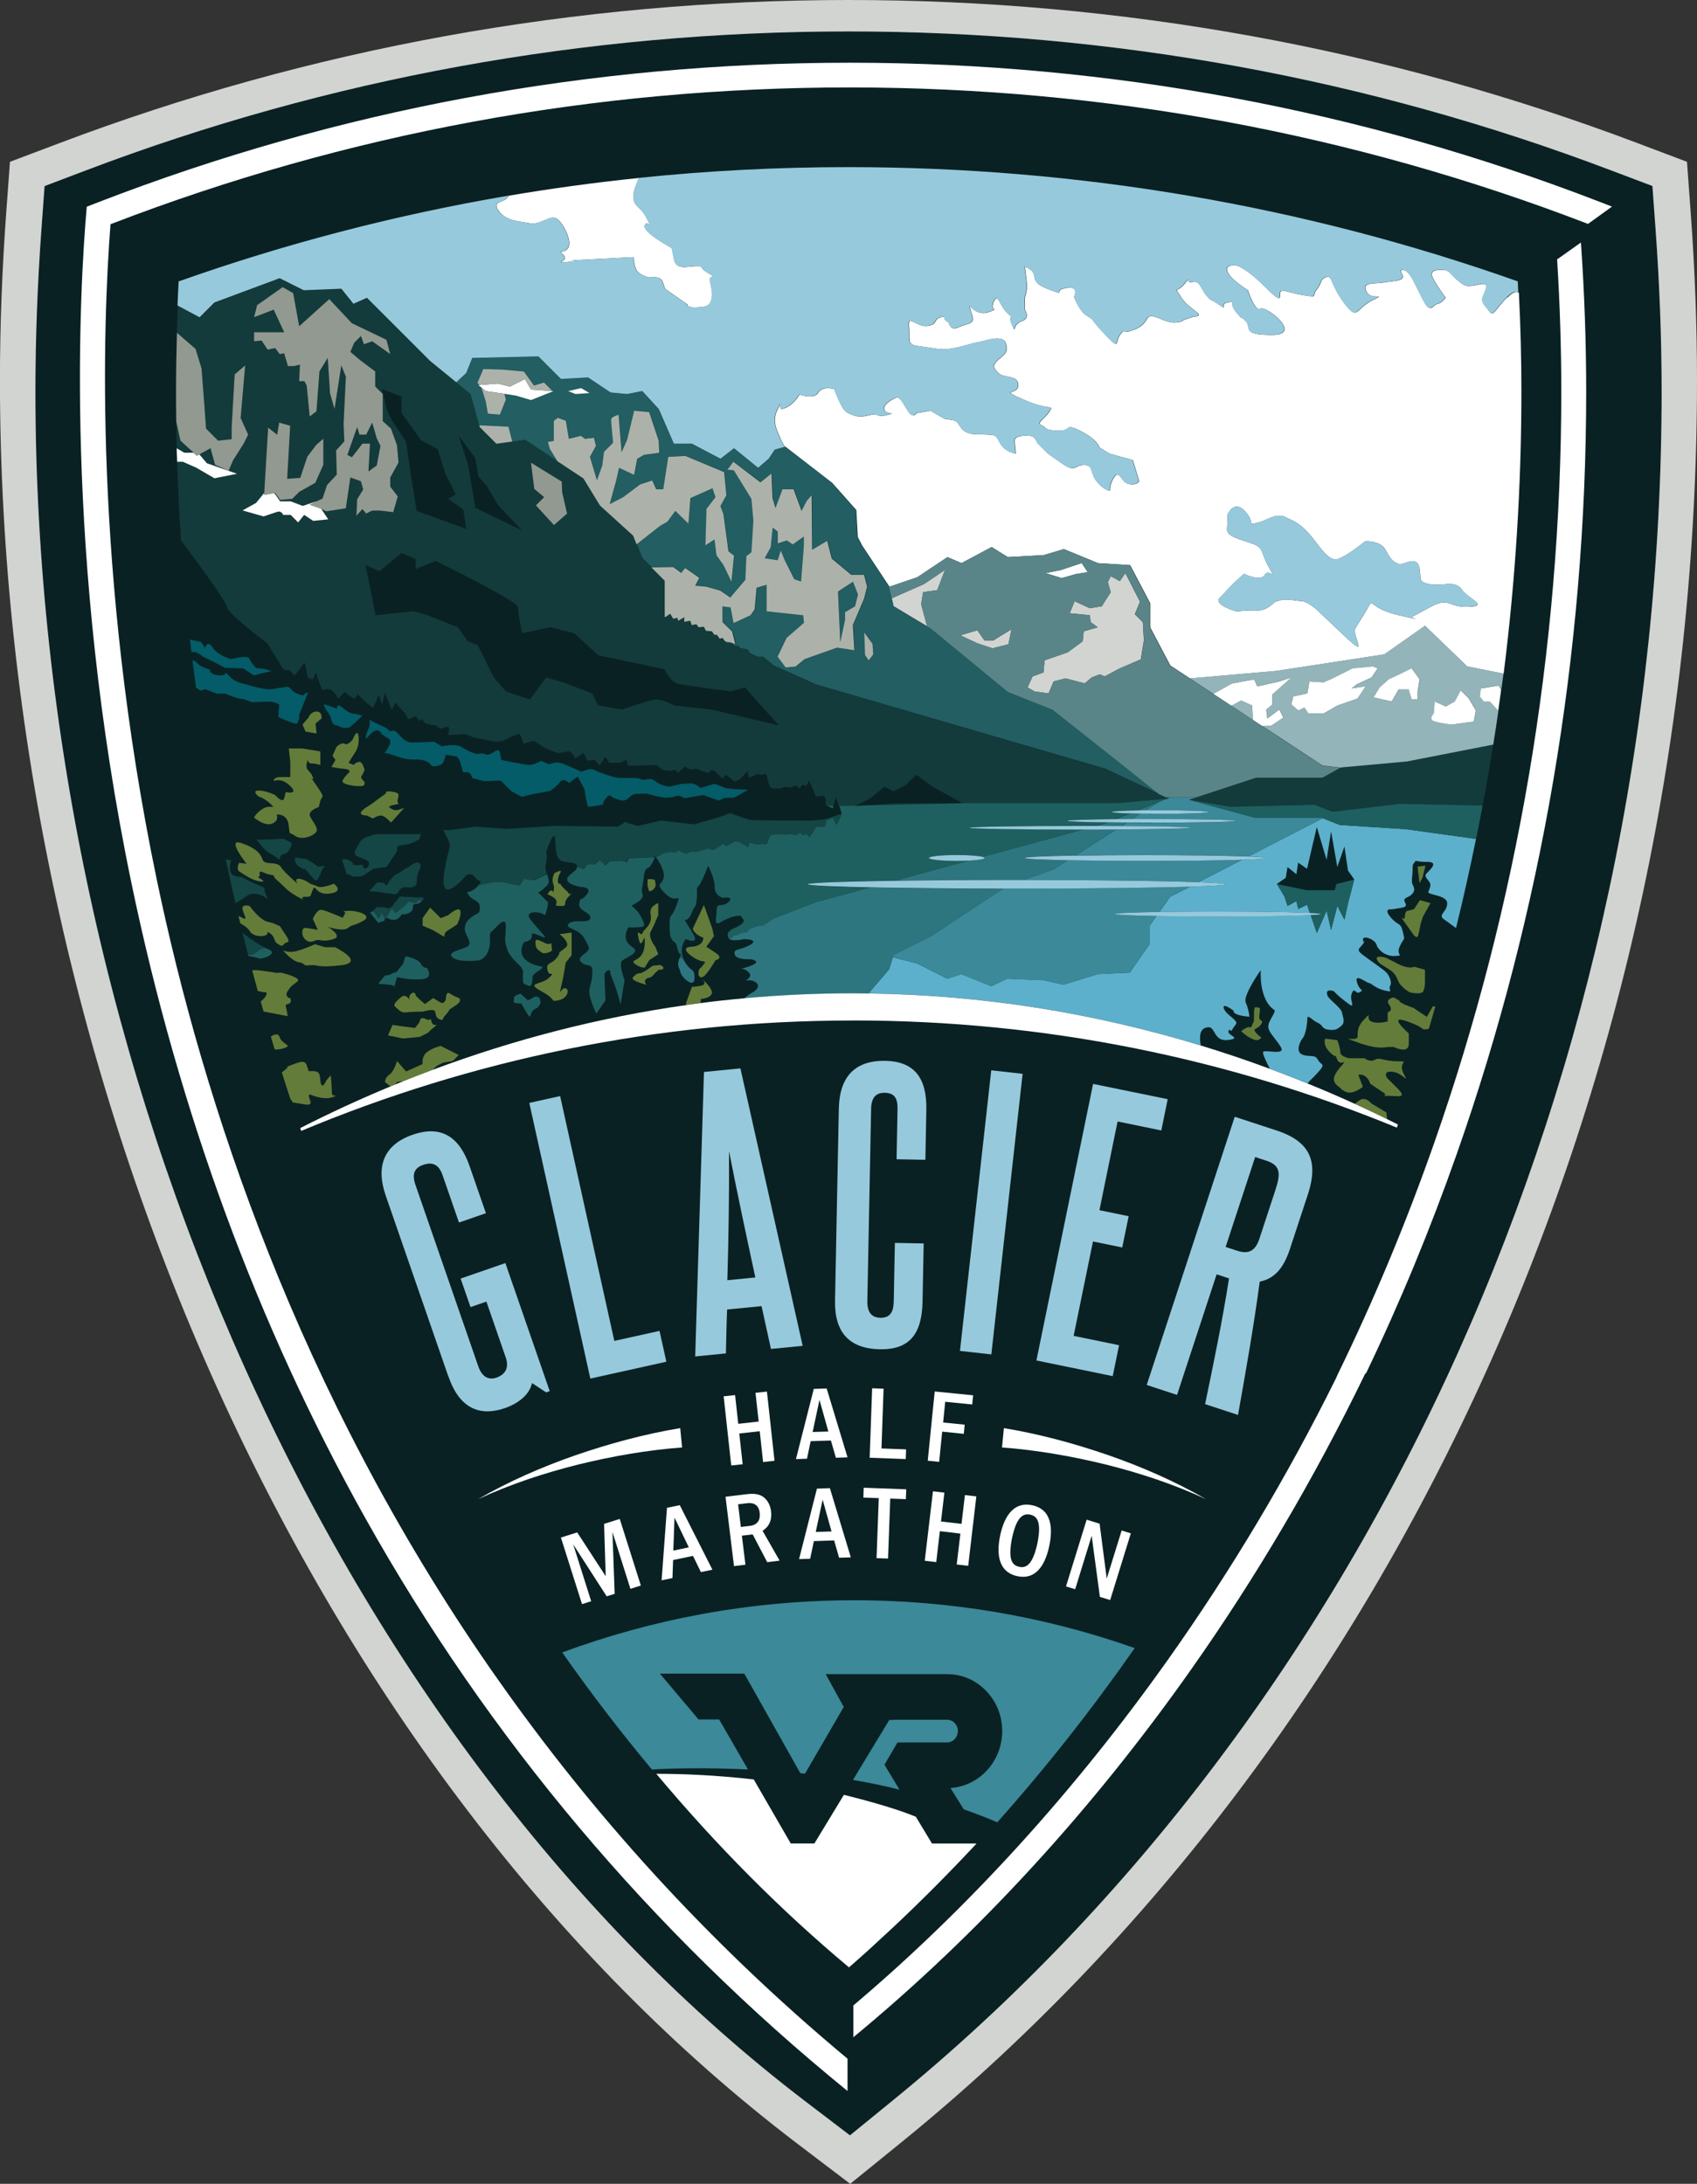 <?xml version="1.0" encoding="UTF-8"?> <svg xmlns="http://www.w3.org/2000/svg" id="Layer_2" viewBox="0 0 300 386.13"><rect x="0" y="0" width="300" height="386.13" fill="#333333" stroke="none"/><defs><style>.cls-1{fill:none;}.cls-2{fill:#035c67;}.cls-3{fill:#fff;}.cls-4{fill:#97c9dc;}.cls-5{fill:#929990;}.cls-6{fill:#d1d4d0;}.cls-7{fill:#acb2aa;}.cls-8{fill:#144645;}.cls-9{fill:#133b3b;}.cls-10{fill:#1e6060;}.cls-11{fill:#225e62;}.cls-12{fill:#0a2123;}.cls-13{fill:#42a7c6;}.cls-14{fill:#93b4b9;}.cls-15{fill:#647c39;}.cls-16{fill:#5a8588;}.cls-17{fill:#2e767f;}.cls-18{fill:#3b8999;}.cls-19{fill:#5cb0cc;}</style></defs><g id="Layer_1-2"><path class="cls-12" d="m292.12,32.89l-7.3-2.76C241.88,13.83,196.51,5.56,150,5.56S58.12,13.83,15.18,30.13l-7.3,2.77-.55,7.56c-.71,9.73-1.07,19.4-1.07,28.73,0,120.52,53.4,239.17,136.04,302.29l7.96,6.07,7.75-6.32c84.99-69.31,135.73-182.22,135.73-302.04,0-9.34-.36-19.01-1.08-28.73l-.55-7.57Z"></path><path class="cls-6" d="m298.89,37.62l-.66-9.01-8.68-3.28C245.1,8.52,198.15,0,150,0S54.9,8.52,10.45,25.33l-8.69,3.28-.66,9c-.73,10.01-1.11,19.98-1.11,29.63,0,124.25,55.3,246.61,140.89,311.73l9.42,7.16,9.18-7.45c87.99-71.49,140.52-187.91,140.52-311.44,0-9.64-.37-19.61-1.11-29.62Zm-140.88,333.62l-7.75,6.32-7.96-6.07C59.66,308.37,6.26,189.71,6.26,69.19c0-9.34.36-19,1.07-28.73l.55-7.56,7.3-2.77C58.12,13.83,103.48,5.56,150,5.56s91.88,8.27,134.82,24.57l7.3,2.76.55,7.57c.71,9.72,1.08,19.39,1.08,28.73,0,119.82-50.74,232.73-135.73,302.04Z"></path><polygon class="cls-9" points="65.14 83.38 66.6 82.31 67.26 78.86 66.6 77.53 65.8 74.73 64.74 76.86 63.54 76.86 63.14 75.53 61.41 80.45 62.21 80.85 64.07 78.46 65.4 78.46 65.14 83.38"></polygon><path class="cls-9" d="m34.23,80.05l-2.34-2.13-.74-3.35c.02,1.56.05,3.12.09,4.68l1.36.79h1.63Z"></path><path class="cls-9" d="m153.72,141.23l2.66-2.13,1.6.8,2.13-1.06,1.86-1.86,2.93,2.13,2.39,1.33,2.93,1.6h-12.24l-5.47.42,18.5-.42h26.6l8.48-.75.56-.05-.2-.09-.18-.08-.19-.09-1.2-.56-9.58-4.49-51.16-14.9-7.44-3.35-1.87-1.53h-.98l-1.33-.62-.44-.71-1.24-.18-.44-.44h-.71l-.38-.53-.06-.09-.22.02-.57.06-.19-.24-.52-.65-.44.18-.53-.71h-.44l-.44-.62-1.06-.09-.35-.71-.98.09-.18-.35c-.18-.35-.98,0-.98,0l-.27-.8-1.06.18v-.8l-1.06.62-.18-.53-.71.18-.53-.89-.86.59-.12-.05v-6.38l-2.35-2.35-1.64-1.64-.98-2.45-.62-1.54-5.41-4.92-.44-.4-2.93-4.79-4.59-3.04-5.7-3.78-2.33.32-2.81.39-2.93-2.93-.09-.32-1.51-5.53-2.56-2.09-4.62-3.77-11.17-11.17-2.39,1.06-2.13-2.66-6.65.27-4.26-2.13-11.44,4.26-2.66,2.66-3.91-2.09c-.07,1.61-.13,3.22-.17,4.82l3.29,2.85,1.06,3.46.53,6.92.27,3.72,2.13,2.13,2.39-.27v-2.13l.53-9.31,1.86-1.6-.8,9.31,1.33,2.93-.8,1.6-1.86,2.93-.8,1.86-2.39-1.06-.8-2.93-1.97,1.09,1.34,1.57,5.32,1.86-3.99.8-3.19-1.86-2.39-1.06h-1.02c.15,4.63.38,9.26.69,13.88,2.13,2.83,8.13,10.91,8.13,11.79,0,1.06,7.09,6.38,7.09,6.38l2.88,4.61.4.18h.67l.93.93,1.73-2.26s.53,2,.53,2.39c0,.34.78.49,1,.52l.46-1.19,1.05,2.89.15.17.93-.13c.93-.13,1.86,1.73,1.86,1.73l1.06-1.2,1.73,1.2.66-.8,1.46,1.46,1.2.93s.53-.8.8-1.86c.27-1.06.8,1.33.8,1.33l.53-2.13,1.2,3.06.67-1.33,1.73,2,.53.93,1.33-.53.53.8.53-.27.67.8s1.2.27,1.6.27.93.66.93.66c0,0,.8-.27,1.33-.4s.13,1.46.13,1.46c0,0,1.86,0,2.93-.13l1.86.66,1.6.27,1.86.4s1.33,0,2-.4c.67-.4,1.86-.93,2.26-.93s.8,1.73.8,1.73c0,0,1.33-.53,1.86-.53l1.86,1.2,2.26.93s.93,0,1.73-.27c.8-.27,1.46,1.2,1.46,1.2l1.46-.93.66,1.33s.66,0,1.06-.13c.4-.13,1.06,1.06,1.06,1.06,0,0,.8-1.06.93-1.46s.8.93.8.93h2l1.06-.53.27,1.06,5.05-.13,1.06.8s1.2.4,1.86.13c.66-.27.8.53.8.53l1.33-1.2.93.53,1.2-.13s2.13,1.06,2.26.53c.13-.53.8-.13.8-.13l1.46,1.33.53-.66.93.66.66.53.93-.4,1.33-1.46.27,1.2,1.46-.66.8.13.4-.13c.4-.13.53.4.53.4,0,0,.13.53.27,1.2.13.66.66.93.66.93h1.33l1.06-.27.8.13.93-.4.66.53.66-.67.53.27.53-.93.8,1.73.4,1.06s.8-.13,1.33-.13.4,1.6.4,1.6l.16.09,1.18.14.52-1.56.5,1.58,2.85-.06,2.5-1.25Zm-54.41-56.09l.07,1.89.87,3.77-2.32,2.03-3.19-3.48,1.45-1.45-1.74-1.45-.58-4.64,5.44,3.34Zm-15.28-4.12l.53,3.19,1.6,1.86,1.86,3.19,4.26,4.52-8.25-3.99-.8-4.79-.53-2.93-1.6-5.05,2.93,3.99Zm-9.58-3.19l2.93,1.6,1.33,4.26,1.86,3.72-1.33.8,2.66,1.86.53,3.46-8.78-3.19-1.06-6.65-.8-5.59-2.66-3.99-.8-1.86-.8-3.46,3.46,1.33v2.93l3.46,4.79Zm-11.44,13.39l.13-2.93,1.06-1.73-.4-1.46-1.86-.66-.8,5.45-3.46.53-.89-.44,1.24,1.86-2.66.27-1.6-1.06-1.06,1.33-1.33-1.33h-1.33s-.27-.8-1.06-.53c-.8.27-2.39.8-2.39.8l-3.72-1.06,2.39-1.33,1.44-1.76.69-11.54,1.6,1.24.35-2.13,1.95.53-.53,9.4,2.31-.18,1.24-3.72,1.6-2.13,1.24-1.06v4.61l-1.42,3.19-2.84,1.6-1.24,1.24-2.13.18-.89-1.24-.15.03,1.04,1.48h1.86l2.13.8,2.39-.8.02.03,1.09-.51.8-2.39,1.73-1.86-.13-4.26,1.46-1.6-.13-3.06.4-8.38-.8-2-1.2,7.71-.8-2.79-.4-6.25-1.46,2.39-.53,7.05-1.2.93-.53-5.45-.4-.8h-.93l.13-2.93-1.06.27h-1.06l-.66-2.26-.8.13-.8-1.06-1.33.27-1.06-1.6-1.33.13v-1.6h5.32l-1.86-3.99-3.46,1.33.53-2.13,4.52-3.19,1.86,1.06,1.06,5.85,5.32-4.79,3.99,4.26,6.12,2.93.67,2.53-3.19-2.26-1.46.53-.53-1.46-1.2,1.2-.67,1.6,1.73,1.46,2.66,2v2.66l1.33,1.33v4.79l1.46,1.33,1.06,2.93.27,3.06-1.46,2.66v1.6l1.33,1.73-.8,2.79-2.26-.27h-1.46l-1.06.53-.66-.8-1.06,1.2Zm62.6,34.23l-6.38-.71s-2.13-1.06-3.19-1.06-6.03,1.77-6.03,1.77l-4.26-.71-1.06-2.13-4.61-1.77-3.55-1.06-2.84,3.9-4.26-1.42-2.13-2.48-1.77-3.55-1.06-2.13-1.77-.71-1.77-2.48-5.32-2.13-2.48-.71-6.74.71-1.77-8.87,2.48,1.06,3.9-3.19,2.48,1.06v1.77l3.55-1.42s14.54,7.09,14.54,8.16.71,4.61.71,4.61l4.97-1.06,4.26,1.06,4.26,3.9,6.74,1.42,4.97,1.06s1.06,2.13,2.13,2.48c1.06.35,9.58,1.42,9.58,1.42l2.48-.71,6.03,6.74-12.06-2.84Z"></path><path class="cls-9" d="m236.97,135.74l-.03.02-3.16,1.76h-11.7l-10.53,3.46-1.35.44,7.27,1.24,14.9-.35,3.19,1.24,12.06-1.42,14.49.32c.67-3.57,1.29-7.16,1.86-10.76l-15.29,2.99-11.7,1.06Z"></path><path class="cls-1" d="m176.6,155.59c-.77,0-1.54,0-2.33,0-5.84,0-11.31.04-15.99.11-9.25.13-15.46.38-15.46.66,0-.28,7.29-.52,18.15-.66,4.65-.06,9.96-.09,15.64-.1Z"></path><path class="cls-1" d="m142.81,156.35c0,.23,4.24.44,10.93.58,5.51.11,12.68.18,20.52.18.82,0,1.62,0,2.42,0-8.01-.01-15.29-.08-21.04-.18-7.85-.14-12.83-.35-12.83-.58Z"></path><path class="cls-3" d="m88.04,37.08c1.2,2,3.59,2,5.59,2.39,2,.4,3.59-1.6,4.79-.8,1.2.8,2.79,3.99,2,5.19s-2,0-.8,1.2c1.2,1.2-2.39,1.6,1.2,1.2,3.59-.4-3.99,0,3.59-.4l7.58-.4s0,.8.4,2,2.39,1.6,2.39,1.6c0,0,2-.4,2.39.8l.4,1.2,3.99,2.79s-.4.8,2.79.4c2.02-.25,1.6-2.79,1.2-4.39-.4-1.6,1.6-.4-.4-1.6-2-1.2-.4-1.2-2-1.2s-3.59.8-3.99-1.2l-.4-2s-5.19-2.79-4.79-3.99,1.6,1.2.4-1.2c-1.2-2.39-2.39-2-2.39-3.99,0-1.18.7-2.36.93-3.21-7.72.8-15.39,1.84-23.01,3.14-.58,1.42-2.92.71-1.87,2.47Z"></path><path class="cls-3" d="m266.41,52.6c-1.9,1.89-2.4,3.44-3.08,2.53l-.68-.91s-.72-.65-.6-1.44,1.79-2.99-.45-2.5c-2.24.48-2.5.45-3.71-.54s-1.62-1.86-2.42-1.98c-.8-.12-2.69-.12-2.31,1.01.37,1.14,2.41,3.87,2.41,3.87,0,0-.68.98-1.52,1.13-.83.15-1.1,2-2.57-.92l-1.47-2.92s-1.01-2.31-2.11-2.2c-1.1.11,1.66,1.6-1.37,1.96-3.03.37-1.67.3-3.03.37-1.36.07-2.73.14-1.86,1.62.87,1.48,3.79.01.87,1.48-2.92,1.47-2.44,3.7-4.92.36-2.49-3.34-1.99-4.89-3.13-4.52-1.14.38-.68.98-1.67,2.19-.99,1.21.34,1.4-2.05,1.05-2.38-.35-2.61-.65-3.94-.85-1.32-.19.86,3.37-2.91-.43-3.77-3.8-5.36-4.03-5.36-4.03,0,0-2.12-.31-1.52,1.13.6,1.44,3.59,3.23,3.59,3.23,0,0,1.31,3.98,2.22,3.3.91-.68,7.71,4.65,2.03,4.63-5.68-.02-3.33-1.3-4.76-2.59-1.43-1.29.19.57-1.43-1.29-1.62-1.86.04-2.16-1.62-1.86-1.67.3.3,1.67-1.67.3s-.79-.12-1.96-1.37c-1.17-1.25-1.2-2.88-2.6-2.55-1.4.34-.07-1.36-1.4.34-1.33,1.7-1.93.26-.61,2.35,1.32,2.09,4.16,3.04,2.75,3.38-1.4.34.87-.41-1.4.34-2.27.75-.34.49-2.27.75-1.93.26-4.31-1.98-5.03-.74-.72,1.25-1.33,1.7-3.04,2.26-1.71.56-.72-.65-1.71.56-.99,1.21-.12,2.69-2.01.79-1.89-1.9-2.79-3.11-2.79-3.11,0,0,.04-.27-1.21-.99-1.25-.72-2.22-3.3-2.22-3.3,0,0,1.1-2-1.4-1.56-2.5.45.07,1.36-2.5.45s-3.02-1.52-3.13-2.62c-.11-1.1-1.66-1.6-1.66-1.6,0,0,.26,1.93.37,3.03.11,1.1-.35,2.38-.35,2.38l-.04,2.16s1.13,1.52-.57,2.08c-1.71.56-.92,2.57-1.71.56-.79-2.01.65-.72-.79-2.01-1.43-1.29-1.62-3.75-2.42-1.98-.8,1.78,1.21.99-.8,1.78-2.01.79-3.37-1.03-3.37-1.03-.16,1.06,1.51,2.66-.46,3.18-1.97.52-2.35,1.28-3.03.37-.68-.91.3-.23-.68-.91-.98-.68.42-1.02-.98-.68-1.4.34-.46,1.29-2.39,1.54-1.93.26-3.48-2.13-3.26.07.22,2.2-.46,3.18,1.39,3.45,1.85.27,1.32.19,3.71.54,2.38.35,5.27-.85,6.93-1.15,1.67-.3,4.55-1.5,5.11.21.56,1.71-.57,2.08-1.52,3.02-.95.94-.72,1.25.22,2.2.94.95,3.48.24,3.48,2.13,0,1.89-3.6.56.98,2.58s5.3.77,4.58,2.02c-.72,1.25-2.47,2.07-1.45,2.49,1.02.42.15.83,2.84.96,2.69.12,1.03-1.47,4.05.05,3.02,1.52,3.36,2.93,3.36,2.93l1.74,1.07,4.16,1.15,1.09,3.68s-.12.79-1.71.56c-1.59-.23-1.73-2.96-2.84-.96-1.1,2-.08,2.42-1.1,2q-1.02-.42-1.93-1.63c-.9-1.21-.71-2.54-1.51-2.66-.79-.12.83-.15-.79-.12-1.63.03-1.29,1.43-3.75-.28l-2.46-1.71-1.89-1.9s-.38-1.14-1.17-1.25c-.79-.12-2.95-.16-2.84.94.11,1.1.22,2.2.22,2.2,0,0-1.32-.19-2.27-1.14-.94-.95-.79-2.01-1.85-2.16-1.06-.15-2.69-.12-2.69-.12,0,0-1.36.07-2.35-.61-.98-.68-.83-1.74-2.15-1.94l-1.32-.19-2.49-1.45-2.5.45s-.42,1.02-1.32-.19-1.47-2.92-2.34-2.51c-.87.41-2.35,1.28-1.94,2.15.41.87,2.38.35.41.87s-1.29-.46-3.26.07c-1.97.52-2.95-.16-2.95-.16,0,0-1.06-.15-1.7-1.33-.64-1.18-1.43-3.19-1.43-3.19,0,0-2.08-.57-2.8.67-.72,1.25-3.3.33-3.3.33-1.07,1.74-2.24,2.38-3.08,2.53-.83.15.31-2.12-.83.15-1.14,2.27.21,4.09.59,5.23.04.13.31.62.74,1.35l.1-.03,8.25,6.38,4.26,4.79.27,4.79.76,1.48,4.83,7.3h0s4.96-1.68,4.96-1.68l5.32-3.55,2.48,1.06,5.32-2.84,2.84,1.77,6.38-.35,3.55-1.06,6.03,2.48,5.67.35,3.55,6.74v4.26l3.55,6.74,3.49,2.3,15.22-1.32,19.15-2.93,7.18-5.05,7.45,7.18,6.44,1.29c2.07-16.43,3.14-33.11,3.14-49.92,0-5.68-.15-11.53-.44-17.44-.43-.25-.91-.29-2.05.85Zm-6.81,54.68c-3.7.17-3.27-1.83-6.72.03l-3.44,1.86s2.98.81-2.33-.44c-5.31-1.25-4.22-3.21-5.31-1.25s-1.45,2.28-2.18,3.59c-.73,1.31,2.76,5.83-2.07,1.25l-4.83-4.58s-1.61-1.42-2.62-1.46c-1.01-.05-2.67-.46-3.69-.17l-1.02.29s-1.42,1.61-3.09,1.54c-1.68-.08-3.7.17-3.7.17,0,0-4.31-1.2-2.91-2.48.89-.82,1.42-1.61,2.82-2.89l1.4-1.28s2.95,1.48,3.69.17c.73-1.31,2.28,1.45.73-1.31-1.55-2.76-.85-3.4-2.83-4.16-1.98-.76-4.64-1.22-4.58-2.56.06-1.34.12-2.68.12-2.68,0,0,1.13-2.63,3.05-.53,1.92,2.1.23,2.36,1.92,2.1,1.69-.26,3.44-1.86,5.09-1.11,1.64.75,2.63,1.13,4.23,2.88,1.6,1.75,3.46,5.19,5.16,4.6,1.71-.59,4.84-3.14,4.84-3.14,0,0,2.7-.21,3.62,1.51.93,1.72,1.25,2.07,2.24,2.45.99.38,3.09-1.54,3.67.5.58,2.04-.46,2.66,1.87,3.11,2.33.44,4.4-.81,5.67.93,1.26,1.74,4.9,2.91,1.2,3.08Z"></path><path class="cls-19" d="m236.84,145.86l-3.02-1.18-13.12,6.76c1.87.08,2.97.17,2.97.26,0,.11-1.52.22-4.06.3l-7.72,3.98c3.03.11,4.77.24,4.77.37,0,.16-2.33.3-6.32.43l-3.51,1.81-1.86,2.67c2.93-.05,6.48-.08,10.31-.08,1.82,0,3.58,0,5.24.02,4.84.04,8.82.12,11.05.23l-.5-1.46-1.57.75-.31-1.39-1.57.85-.45-1.39-.14-.35-1.3-2.14,1.57-1.1.31-1.89,1.57,1.26.31-2.05,1.57,1.1,1.73-7.4,1.73,5.82.79-5.04,1.1,6.29,1.26-3.62.63,4.25,1.1,1.57-1.1,4.24-.63,2.88-1.26-2.46-1.1,4.27-.79-3.42-1.73,3.95-1.09-3.17c-2.13.11-6,.19-10.73.23-1.79.01-3.7.02-5.69.02-4.05,0-7.78-.03-10.81-.09l-1.19,1.71v3.22l-3.55,5.09-5.67.27-6.03,1.88-3.55-.8-6.38-.27-2.84,1.34-5.32-2.14-2.48.8-5.32-2.68-4.3-1.11-.66,2.14h0s-3.65,4.26-3.65,4.26c20.21.27,39.86,3.44,58.73,9.19,0-.05-.01-.1-.02-.15-.27-1.86,0-2.93,1.33-3.06,1.33-.13.93,2.53,3.46,2.26s.13-.8.13-1.46.53-.13.53-.13c0,0,.27-.53.8-1.2.53-.67-1.73-1.6-2.13-2.79-.4-1.2,1.73.4,1.73.4,0,0-.4.8,2.79,1.06,0,0-.13-1.33-.66-2.53-.53-1.2,2.66-5.72,2.66-5.72,0,0-.4,5.19,2.39,7.05.44.3-1.06,1.86-1.06,2.93s1.46,2.26,2.26,3.72c.8,1.46-3.06.27-3.19.8-.08.31.58,1.77,1.21,2.95,2.24.83,4.47,1.7,6.68,2.6.71-.95,0,.02,1.68-1.8,1.73-1.86.66-1.33.13-2.39s-1.6-.4-2.79-.93c-1.2-.53-.4-2.26.13-2.93s.8-2.66.8-3.46.93.4,1.86.8.66,1.06,1.86,1.2c1.2.13,1.46,0,2.26-.66.8-.67.27-1.6.13-2.39-.13-.8-2.26-2.26-2.53-2.93-.27-.66-.13-1.06.67-.93.8.13,0,0,2.39,1.86,2.39,1.86.66,0,1.2-1.33.53-1.33.66.27,1.46-.27.8-.53,0,0-.53-1.73-.53-1.73,1.73.13,2.13.13s1.06.93,2.79,1.33c1.73.4.53-.13.93-.8.4-.66-.13-1.73-.53-2.26-.4-.53-3.19-2.39-4.39-3.32-1.2-.93-.4-1.06.13-1.86.53-.8,0,0,0-.8s2.13,0,2.39.93c.27.93,1.6,2.13,3.33,2s0,0,.8-1.73c.8-1.73.93-.8.53-2.53-.4-1.73-.8-1.06-2-2.39-1.2-1.33-.66-1.6-.27-1.6s.53,0,2-.27c1.46-.27.53-.8.53-1.33s.67-.4,1.33-1.06.4-1.2.13-1.73c-.27-.53,0-1.6,0-2.66s.13-.93.4-1.33c.27-.4,0,0,2.26,0s0,1.73-.27,2.13,0,.66.53,1.33c.53.66,0,1.33-.13,1.86-.13.53,3.33.53,3.33,2s-1.46,1.86-.8,2.66l2.36,1.71c1.28-5.22,2.46-10.47,3.53-15.76l-12.41-1.72-11.7-.75Z"></path><polygon class="cls-13" points="110.61 145.39 110.49 145.36 110.43 145.4 110.49 145.42 110.61 145.39"></polygon><path class="cls-18" d="m205.08,143.26c4.71,0,8.53.14,8.53.32s-3.82.32-8.53.32c-1.23,0-2.4,0-3.45-.03l-1.49.96c1.1,0,2.24,0,3.42,0,8.2,0,14.85.14,14.85.32s-6.65.32-14.85.32c-1.52,0-2.99,0-4.37-.01l-.24.16-.72.46c7.15.05,12.2.16,12.2.29s-5.5.26-13.14.3l-7.25,4.62c3.49-.06,7.74-.1,12.36-.1,7.8,0,14.61.1,18.31.25l13.12-6.76-.17-.07h-11.7l-11.75-3.2,1.35-.44h-5.46l.19.09h.38s-.2.08-.2.08l.2.09-.56.05-1.21.49-2.34,1.5c.8,0,1.65-.01,2.53-.01Z"></path><path class="cls-18" d="m167.46,173.06l2.48-.8,5.32,2.14,2.84-1.34,6.38.27,3.55.8,6.03-1.88,5.67-.27,3.55-5.09v-3.22l1.19-1.71c-4.49-.08-7.41-.21-7.41-.35s3.13-.28,7.91-.36l1.86-2.67,3.51-1.81c-6,.18-15.75.31-26.99.33-1.19,0-2.4,0-3.62,0-.81,0-1.6,0-2.39,0l-12.72,8.41-6.65,3.31-.13.43,4.3,1.11,5.32,2.68Z"></path><path class="cls-18" d="m188.76,152.09l-2.59,1.65-5.25,1.85c2.24,0,4.45,0,6.57.02,10.46.05,19.28.18,24.4.37l7.72-3.98c-3.87.13-10.13.21-17.22.21-5.19,0-9.94-.05-13.63-.12Z"></path><path class="cls-17" d="m153.53,175.66l3.65-4.25h0s.66-2.15.66-2.15l.13-.43,6.65-3.31,12.72-8.41c-.22,0-.44,0-.66,0-.8,0-1.6,0-2.42,0-7.85,0-15.01-.07-20.52-.18l-9.6,2.61-7.44,2.89-1.87,1.23-.98.06-1.33.53-.44.54-1.24.2-.44.35-.71.04-.44.48h-.48c.58.75,2.7.19,2.7.19,0,0,3.01,0,1.06,1.06-1.95,1.06-2.84.53-2.66,1.6.18,1.06,2.84.89,2.84.89,0,0,2.31.35-.18,1.24-2.48.89-1.51-.09-.27.98,1.24,1.06-1.15,1.68-.09,1.51s3.01.89.89,2.13c-.69.4-1.14.75-1.45,1.05,6.31-.58,12.68-.87,19.11-.87.94,0,1.87.01,2.81.03Z"></path><path class="cls-17" d="m120.11,169.43c-.53,1.42,0,1.6.18,2.48.18.89,2.48,3.01,2.48,1.06s-.53-.89-1.77-3.01c-.09-.15-.16-.3-.22-.44l-.61-.23s-.03.09-.05.14Z"></path><path class="cls-17" d="m176.6,155.59c1.04,0,2.08,0,3.14,0,.4,0,.79,0,1.19,0l5.25-1.85,2.59-1.65c-4.67-.09-7.65-.24-7.65-.4,0-.17,3.53-.33,8.92-.42l7.25-4.62c-1.84.01-3.8.02-5.85.02l-17.75,4.83c.24.06.37.13.37.2,0,.2-1.15.38-2.8.46l-13,3.54c4.69-.07,10.15-.11,15.99-.11.79,0,1.56,0,2.33,0Z"></path><path class="cls-17" d="m198.94,145.6l.24-.16c-1.19,0-2.31-.02-3.36-.03l-.52.21-1.54.42c1.55,0,3.05.01,4.46.02l.72-.46Z"></path><path class="cls-17" d="m204.88,141.77l-3.8,1.53c.46,0,.95-.02,1.46-.02l2.34-1.5Z"></path><path class="cls-17" d="m201.63,143.87c-.67-.01-1.29-.03-1.86-.04l-2.55,1.03c.93,0,1.9-.02,2.92-.02l1.49-.96Z"></path><polygon class="cls-14" points="219.42 123.86 217.68 124.79 221.49 127.3 221.37 124.74 219.42 123.86"></polygon><path class="cls-14" d="m251.87,110.64l-7.18,5.05-19.15,2.93-15.22,1.32,4.16,2.73,3.35-1.84,3.9-.71.53,1.24,3.9-.89,2.13-.71-3.37,3.01v1.77l-1.06.89.18,1.6,2.13-1.6.71,1.42-2.13,1.42-1.6.09,10.65,7,3.16.37.03-.02,11.7-1.06,15.29-2.99c.32-2.01.63-4.03.92-6.05l-1.48-1.6h-1.06l-.71-.89.18-1.42,3.19-.53.39.78c.13-.95.26-1.91.38-2.86l-6.44-1.29-7.45-7.18Zm-10.46,10.73l-1.42,2.13-3.55,1.24-2.48,1.42h-2.66l-.71-1.06-1.06.53-1.24-1.06.35-1.42,2.48-.53.35-2.13,2.48.18,1.6-.71,3.55-1.77,3.55-.35.89.35-1.06,1.6-2.66,1.24-.89.71,2.48-.35Zm9.22.89v1.42h-1.06l-.53-1.77h-1.77l-1.24,2.13-3.19-.71,1.06-1.77,1.6-1.42c.89-.35,4.08-1.95,4.08-1.95l1.42,1.95-.35,2.13Zm10.29,3.37l-.35,1.95-3.9.53s-1.77-.18-3.01-.53-.18-1.42-.18-1.42l.18-2.13,1.95.89,1.6-.89,1.06-1.95,1.42,1.42,1.24,2.13Z"></path><polygon class="cls-3" points="219.42 123.86 221.37 124.74 221.49 127.3 223.14 128.38 224.74 128.29 226.87 126.87 226.16 125.45 224.03 127.05 223.85 125.45 224.92 124.56 224.92 122.79 228.29 119.78 226.16 120.49 222.26 121.37 221.72 120.13 217.82 120.84 214.48 122.68 217.68 124.79 219.42 123.86"></polygon><polygon class="cls-6" points="163.9 110.74 162.85 106.83 163.2 104.7 165.69 104.35 167.08 100.74 163.36 103.26 157.65 105.78 157.97 107.19 163.9 110.74"></polygon><polygon class="cls-6" points="200.62 108.6 201.53 106.39 198.94 101.33 197.96 102.75 196.36 101.87 195.83 102.93 196.36 104.7 194.77 107.19 192.64 107.54 189.98 106.3 189.09 108.43 192.64 108.78 192.82 110.02 194.06 110.91 191.58 111.62 191.4 113.39 188.74 115.34 184.66 116.76 184.48 118.89 182.53 119.6 181.65 121.55 182.89 122.26 185.37 122.61 186.26 120.49 188.38 119.95 191.75 120.84 193 119.78 194.41 119.24 195.3 119.6 197.96 118.18 201.68 116.58 202.22 113.22 202.04 110.02 200.62 108.6"></polygon><polygon class="cls-6" points="174.02 113.22 172.78 111.44 169.76 112.33 172.78 113.75 175.44 114.63 178.28 113.92 178.81 111.26 175.62 113.22 174.02 113.22"></polygon><polygon class="cls-11" points="138.02 97.29 138.73 99.03 140.42 102.4 141.61 102.8 142.1 96.6 142.1 94.86 140.15 96.25 139.09 95.55 137.49 96.08 137.49 93.99 136.6 93.29 136.25 96.77 135.18 98.69 137.49 99.03 138.02 97.29"></polygon><polygon class="cls-11" points="149.37 109.65 149.37 108.26 151.14 107.21 151.68 105.12 150.79 102.86 148.13 104.6 148.53 113.57 149.37 109.65"></polygon><polygon class="cls-11" points="128.45 113.66 129.02 113.6 128.26 113.42 128.45 113.66"></polygon><path class="cls-11" d="m186.17,125.54l-7.98-3.19-13.57-11.17-.72-.43-5.93-3.56-.33-1.41-.47-2.03h0s-4.83-7.31-4.83-7.31l-.76-1.48-.27-4.79-4.26-4.79-8.25-6.38-.1.03-1.77.5-1.06,1.6-1.86,1.6-4.26-3.46-2.39,1.86-5.05-2.66h-3.19l-2.66-6.12-2.93-3.19-2.66.53-2.93-.27-3.99-2.66-4.79.27-3.99-3.99-11.7.27-1.06,2.66-1.76,1.64,2.56,2.09,1.51,5.53,5.14.23.69,2.63,2.33-.32,5.7,3.78c-.79-1.25-1.35-2.19-1.35-2.19l-.35-1.24,1.06-.18v-3.55l.71-.53,1.42.53.53,3.19,2.13-.53.71.53,1.6-.18.35,1.42-1.06,1.95,1.23,4.13.94-2.58.31-2.44,1.6-1.6s-.35-3.55-.35-4.08,1.33-.89,1.33-.89l.53,6.65.98-2.22,1.24-5.14,2.66.27,1.68,5.05.09,2.13-2.66.35-1.24.71-.53,2.84-2.66-1.24-.53,2.31-1.13,4.1,2.37-1.22,3.01-2.26,2.13-.7.71,1.57h1.24l.89-5.74,3.01-.17,6.87,2.87.4,4.09-1.06,1.91.53,1.39.89,6.61.98.76-.44,4.63-1.42-2.96-1.24-1.74-.35-2.78-1.6,1.04.18-6.44,1.6-2.09-.53-1.57-3.9,1.74-.35,4.53-2.31-2.26-1.42,1.91-1.24.7-4.17,3.28.98,2.45,1.64,1.64,3.85-.07,1.42,1.04.71-.87,2.48,1.74-.71,1.39,1.95.17,2.48.7,1.77,1.22,2.66-3.13.18-4.18.89-.7.35-5.57-.35-3.86-3.1-5.05-1.14-.11,1.05-1.41,4.79,3.65,1.95-1.57.18,4.35.53,1.74,1.24-3.31h1.95l1.42,3.83.89-1.74.89-1.04.09,9.66,2.66-1.59.8,3.16,3.46,2.87h2.26l.53,2.09-.53,2.09-1.99,4.69.27,4.45-3.06-.46-5.72,2.02-1.6,1.31-1.77.17-1.42-1.91,1.6-3.32,3.06-2.66-.13-1.33-6.47-.7v-4.7l-1.77.52-.35,3.83-.71,1.04-3.01,1.39-.53-2.78-1.42-.17v2.78l1.77,1.74.53,2.09-.73-.17.38.53h.71l.44.44,1.24.18.44.71,1.33.62h.98l1.87,1.53,7.44,3.35,51.16,14.9,9.58,4.49-5.95-4.76-12.77-10.11Zm-92.3-54.8l-2.66-.8-2.03-.3.25,1.01-1.06,2.66-2.13-.18-.35-2.13-.78-2.48-.55-.44.29-.02-.47-.33,1.06-2.48,3.28.09,3.9.35,1.77,2.48,1.77-.53,1.42,1.42h-1.06l1.33.09-3.99,1.6Zm7.89-1.06l-1.33-.53,2.31-.53,1.51.89-2.48.18Zm51.83,47.08l-.66-.93-.13-3.99,1.46,2,.13,1.86-.8,1.06Z"></path><path class="cls-3" d="m34.72,82.71l3.19,1.86,3.99-.8-5.32-1.86-1.34-1.57-.43.24-.59-.53h-1.63l-1.36-.79c.02.8.05,1.59.08,2.39h1.02l2.39,1.06Z"></path><path class="cls-3" d="m54.76,89.23l1.17-.55-.02-.03-2.39.8-2.13-.8h-1.86l-1.04-1.48-1.8.33.02-.34-1.44,1.76-2.39,1.33,3.72,1.06s1.6-.53,2.39-.8c.8-.27,1.06.53,1.06.53h1.33l1.33,1.33,1.06-1.33,1.6,1.06,2.66-.27-1.24-1.86-.18-.09-1.86-.66Z"></path><polygon class="cls-3" points="190.16 101.51 192.29 101.16 191.22 99.56 189.63 100.09 187.5 100.8 184.84 101.33 187.68 102.22 190.16 101.51"></polygon><polygon class="cls-3" points="242.47 119.78 243.54 118.18 242.65 117.83 239.1 118.18 235.56 119.95 233.96 120.66 231.48 120.49 231.12 122.61 228.64 123.15 228.29 124.56 229.53 125.63 230.59 125.1 231.3 126.16 233.96 126.16 236.44 124.74 239.99 123.5 241.41 121.37 238.93 121.73 239.81 121.02 242.47 119.78"></polygon><path class="cls-3" d="m245.49,120.13l-1.6,1.42-1.06,1.77,3.19.71,1.24-2.13h1.77l.53,1.77h1.06v-1.42l.35-2.13-1.42-1.95s-3.19,1.6-4.08,1.95Z"></path><path class="cls-3" d="m261.8,121.73l-.18,1.42.71.89h1.06l1.48,1.6c.17-1.22.34-2.44.5-3.66l-.39-.78-3.19.53Z"></path><path class="cls-3" d="m257.19,124.03l-1.6.89-1.95-.89-.18,2.13s-1.06,1.06.18,1.42,3.01.53,3.01.53l3.9-.53.35-1.95-1.24-2.13-1.42-1.42-1.06,1.95Z"></path><polygon class="cls-5" points="96.19 87.9 94.74 89.36 97.93 92.84 100.25 90.81 99.38 87.03 99.31 85.15 93.87 81.81 94.45 86.45 96.19 87.9"></polygon><path class="cls-5" d="m65.8,90.29h1.46l2.26.27.8-2.79-1.33-1.73v-1.6l1.46-2.66-.27-3.06-1.06-2.93-1.46-1.33v-4.79l-1.33-1.33v-2.66l-2.66-2-1.73-1.46.67-1.6,1.2-1.2.53,1.46,1.46-.53,3.19,2.26-.67-2.53-6.12-2.93-3.99-4.26-5.32,4.79-1.06-5.85-1.86-1.06-4.52,3.19-.53,2.13,3.46-1.33,1.86,3.99h-5.32v1.6l1.33-.13,1.06,1.6,1.33-.27.8,1.06.8-.13.66,2.26h1.06l1.06-.27-.13,2.93h.93l.4.8.53,5.45,1.2-.93.53-7.05,1.46-2.39.4,6.25.8,2.79,1.2-7.71.8,2-.4,8.38.13,3.06-1.46,1.6.13,4.26-1.73,1.86-.8,2.39-1.09.51-1.17.55,1.86.66.18.09.89.44,3.46-.53.8-5.45,1.86.66.4,1.46-1.06,1.73-.13,2.93,1.06-1.2.66.8,1.06-.53Zm-1.73-11.84l-1.86,2.39-.8-.4,1.73-4.92.4,1.33h1.2l1.06-2.13.8,2.79.66,1.33-.66,3.46-1.46,1.06.27-4.92h-1.33Z"></path><polygon class="cls-5" points="48.5 87.17 48.64 87.15 49.53 88.39 51.66 88.21 52.9 86.97 55.74 85.37 57.16 82.18 57.16 77.57 55.92 78.64 54.32 80.76 53.08 84.49 50.77 84.66 51.3 75.27 49.35 74.73 49 76.86 47.4 75.62 46.71 87.16 46.69 87.5 48.5 87.17"></polygon><path class="cls-5" d="m34.23,80.05l.59.53.43-.24,1.97-1.09.8,2.93,2.39,1.06.8-1.86,1.86-2.93.8-1.6-1.33-2.93.8-9.31-1.86,1.6-.53,9.31v2.13l-2.39.27-2.13-2.13-.27-3.72-.53-6.92-1.06-3.46-3.29-2.85c-.1,3.49-.16,6.94-.16,10.34,0,1.8.01,3.59.04,5.39l.74,3.35,2.34,2.13Z"></path><path class="cls-8" d="m55.83,152.94c-.66-.53-1.73-1.06-1.73-1.06l-1.86-.27s-.53.93.8,1.73c1.33.8.4-.27,1.33.8s1.46,2,1.86,1.2c.4-.8.13,0,.4-.8.27-.8.8-1.46.8-1.46-.66,0-.93.4-1.6-.13Z"></path><path class="cls-8" d="m45.28,158.08c1.77.18,2.48,1.6,1.77.18-.71-1.42.35-1.06-1.42-1.77s-2.48-1.24-3.01-1.42c-.53-.18-1.77.18-1.95-1.42-.18-1.6.71-1.42-.18-1.6-.14-.03-.35-.08-.59-.15.55,2.6,1.13,5.2,1.73,7.79,2.17-1.23,2.08-1.77,3.65-1.62Z"></path><path class="cls-8" d="m47.94,150.99c.71.35,1.42,1.06,1.42,1.06,0,0,.18-1.06.89-1.06s1.77-1.95,1.06-2.13c-.3-.07-.75-.31-1.18-.55-1.3.07-2.17.11-2.28.11-.07,0-1,.02-2.52.06.07.07.15.13.21.21,1.24,1.6,1.68,1.95,2.39,2.31Z"></path><path class="cls-8" d="m68.33,153.29s1.42-2.13,1.77-2.66c.35-.53-.53-1.06,1.24-1.24,1.77-.18,2.84-1.06,2.84-1.06,0,0,.11-.51.24-1.18l-.24.34h-7.66c-1.71.41-2.61.81-2.98,1.55-.53,1.06-1.06,1.6-.71,2.13.35.53,3.01.71,2.31,1.95-.32.56-.93.62-.93.09s-.53-.13-1.46-.27c-.93-.13,0,0-.4-.4,0,0-1.06-.93-1.86-.53,0,0,.27.93.67,2.13.4,1.2,0,0,.66.53.67.53.67.27,2,.27.39,0,2.13-1.33,2.13-1.33l2.39-.31Z"></path><path class="cls-8" d="m43.99,168.84c1.06.1,1.46-.77,2.26-1.07.8-.3,1.06.1,1.06.1l.06-.07c-.88-.47-1.04-.44-2.45-1.38-.81-.54-1.52-1.07-2.05-1.54.33,1.32.66,2.64,1,3.95.04,0,.08,0,.12.01Z"></path><path class="cls-8" d="m68.86,157.99c.93,0,1.06.53,1.73-.53.66-1.06,1.73-.27,2.53-.67s.4-.8.66-2c.27-1.2.93-1.6.4-2.13s-1.46.4-2.26.8c-.8.4-1.06.8-1.73,1.06-.67.27-.67.53-1.2,1.06s0,0-.4.66-.66-.13-.66-.13l-1.2-.13-1.46,1.6,1.86.13s.8.27,1.73.27Z"></path><path class="cls-8" d="m117.14,150.96s1.2-.33,1.86-.2c.66.13.8-.39.8-.39l1.33.68.93-.4h1.2s2.13-.8,2.26-.47c.13.33.8.04.8.04l1.46-.94.53.39.93-.48.66-.38.93.2,1.33.85.27-.78,1.46.33.8-.13.4.06c.4.06.53-.29.53-.29,0,0,.13-.35.27-.78.13-.43.66-.64.66-.64l1.33-.08,1.06.1.8-.13.93.2.66-.38.66.38.53-.2.53.56.8-1.15.4-.7s.8.04,1.33,0c.53-.03.4-1.04.4-1.04l1.2-.5.66,1.23.93-1.93-.17-.03-2.62.87-2.39.27s-10.51,0-11.04-.13c-.53-.13-3.46-1.2-3.46-1.2,0,0-2.53.93-3.06,1.06-.53.13-3.33.93-3.33.93l-5.85-.66-4.12.93-2.14-.63-.12.03-.07-.02-1.13.75-11.04-.13-8.78.53-5.32-.4-4.92.66-.82-.13c.4,1.18,1.35,2.16,1.08,3.24-.35,1.42-1.46,5.45-.93,6.87.14.36.38.49.68.47-.01-.03-.02-.05-.02-.05,0,0,.13,0,.34-.02.86-.29,2.01-1.43,2.59-2.13.89-1.06,1.77-.18,2.13.35.32.48,1.19.11.34,1.06l.99-.17,1.86-.37s1.33-.08,2,.13c.67.21,1.86.48,2.26.45.4-.02.8-1.15.8-1.15,0,0,1.33.26,1.86.22l1.86-.88.46-.15c-.14-.37-.06.1-.2-.74-.18-1.06.18-1.06.18-2.31s-.35-.18,0-1.24c.35-1.06,1.24-3.15,1.42-2.26.18.89,0,2.97.71,3.86.71.89,3.55.35,3.19,1.42,0,0,0,0,0,0l1.15.4.66-.89s.66-.04,1.06.02c.4.06,1.06-.75,1.06-.75,0,0,.8.63.93.88.13.25.8-.64.8-.64l.93-.06,1.06-.07,1.06.27.27-.7,4.67-.21c.04-.12.07-.21.07-.21,0,0,.06.08.14.2h.17s1.06-.58,1.06-.58Z"></path><path class="cls-8" d="m65.93,161.1s.53.48.8,1.14c.27.66.8-.9.8-.9l.49,1.22s.02-.03.04-.05c.05-.05.11-.09.16-.12l1.04-1.75.67.81,1.73-1.38.53-.63,1.33.26.53-.54.53.14.06-.05c.76-.93-.49-.45-1.26-.58-.8-.13-1.2,0-2.13-.13-.93-.13-.66.27-1.2.8s-.53.67-.53.67c0,0-.53.8-1.2.53-.66-.27-1.2-.13-1.6-.13s-.66.8-1.33.93l.04.06.49-.27Z"></path><polygon class="cls-3" points="93.87 68.88 92.8 67.02 90.14 68.35 88.01 67.82 84.84 68.06 84.55 68.08 85.11 68.53 85.88 69.15 89.18 69.64 91.21 69.95 93.87 70.74 97.86 69.15 96.53 69.06 93.87 68.88"></polygon><path class="cls-10" d="m94.13,176.48l-.8.4-1.33-1.2-.66.27c-.66.27-.4.53-.53,1.06s1.33.4,1.33.4l.93,1.6c.93,1.6.53.13,1.2-.4.66-.53.53-.13.93-.66s.4-.66.27-1.2q-.13-.53-.67-.53c-.53,0-.66.27-.66.27Z"></path><path class="cls-10" d="m66.73,162.24c-.27-.66-.8-1.14-.8-1.14l-.49.27,1.42,1.8.8-.27c.76-.25.09-.03.36-.35l-.49-1.22s-.53,1.56-.8.9Z"></path><path class="cls-10" d="m94.4,155.6c-.53.03-1.86-.22-1.86-.22,0,0-.4,1.13-.8,1.15-.4.02-1.6-.24-2.26-.45-.66-.21-2-.13-2-.13l-1.86.37-.99.17c-.1.11-.2.22-.34.36-1.42,1.42-2.13.35-1.42,1.42.71,1.06,1.95.89,1.95,2.13s-.18.89-1.24,1.6c-1.06.71-1.42,1.42-1.42,2.31s1.24,2.13.71,2.84-3.86.98-2.97,2.04c.89,1.06,4.74.62,4.74.62,0,0,1.24-.18,1.77-1.95.53-1.77-.18-2.66.53-3.19.71-.53,2.48-3.01,2.48-.89s-.35,2.13.18,3.9c.53,1.77,2.31,2.84,2.66,3.55.35.71.18.18.18,1.6s.18,1.06.89,1.42c.71.35.8-.58.8-1.46s2.61-1.69,1.51-1.91c-5.23-1.02-2.97-4.34-2.97-4.34,0,0,1.51-.13,1.33-1.2s3.41,1.46,2-.13c-1.42-1.6-2.13-2.48-2.13-2.48,0,0-1.24-1.42.71-1.42s1.6,1.06,1.95,0c.35-1.06.35-1.77.35-1.77l-1.77-1.77s.35,0,1.06-.71c.71-.71,1.06-.71.71-1.95-.07-.26-.12-.4-.16-.5l-.46.15-1.86.88Z"></path><path class="cls-10" d="m110.76,152.46l-1.06-.27-1.06.07-.93.06s-.66.89-.8.64c-.13-.25-.93-.88-.93-.88,0,0-.66.81-1.06.75-.4-.06-1.06-.02-1.06-.02l-.66.89-1.15-.4c-.36,1.06-1.95,1.42-1.77,2.3.18.89,2.48,1.24,2.48,1.24,0,0,2.13,0,.89,1.42-1.24,1.42-.89,0-1.24,1.42-.35,1.42,2.13,1.6,1.95,2.66-.18,1.06-2.93.09-3.81.98-.89.89,1.73.71,2.79,2.66,1.06,1.95.84,1.68.49,2.22-.35.53-1.95,1.06-1.06,1.95.89.89,1.95,0,1.95,1.6s-.35,2.13-.53,3.37c-.18,1.24,1.24,4.08,1.24,4.08l1.6-2.31-.18-4.61s.35-.89.89-.71c.08.03.13.03.16.03-.06.05-.14.33.38,1.56.89,2.13,1.42,4.43,1.42,4.43l.71-4.26s-1.11-2.97-.4-3.5c.71-.53,3.3-1.43,1.82-2.35-2.22-1.37-.75-3.5-.75-3.5,0,0,2,.04,2.53-.13s.18-.8-.35-1.86c-.53-1.06-1.64-1.86-1.64-1.86,0,0,2.17-.98,2-1.86l-.18-.89.35-1.95s0-1.77.71-1.95c.57-.14,1.08-1.43,1.26-1.92l-4.67.21-.27.7Z"></path><path class="cls-10" d="m74.05,159.15l-.53.54-1.33-.26-.53.63-1.73,1.38-.67-.81-1.04,1.75c.34-.18.64.12.64.12,0,0,1.33.66,2.13-.8,0,0,2,0,2-1.2s.66-.13,1.6-1.2c.03-.03.04-.05.06-.08l-.06.05-.53-.14Z"></path><path class="cls-10" d="m79.25,157.27c.1,0,.21-.03.32-.07-.21.01-.34.02-.34.02,0,0,0,.02.02.05Z"></path><path class="cls-10" d="m46.25,167.76c-.8.3-1.2,1.18-2.26,1.07-.04,0-.08,0-.12-.01.02.07.03.13.05.2.92.17,1.58.32,1.71.4.53.35,3.37-.71,2.13-1.42-.14-.08-.27-.15-.38-.21l-.06.07s-.27-.41-1.06-.1Z"></path><path class="cls-10" d="m69.7,174.48l.49-1.72s1.73.4,2.66.4,2.26.13,2.79-.4-.13-1.6-.13-1.6c0,0-.8,0-1.06-.67q-.27-.66-1.86-1.2c-1.6-.53-.67.4-1.6,1.46-.93,1.06-.66,1.06-1.2,1.2-.53.13-.8.53-1.73.53l-1.2,1.46,1.6.13c.99.08,1.21.27,1.24.39Z"></path><path class="cls-10" d="m69.7,174.48l-.04.14s.06-.06.04-.14Z"></path><polygon class="cls-10" points="147.2 142.96 147.34 142.53 146.16 142.39 147.2 142.96"></polygon><polygon class="cls-10" points="206.27 141.06 206.45 141.14 206.65 141.06 206.27 141.06"></polygon><path class="cls-10" d="m129.69,165.39l.71-.04.44-.35,1.24-.2.44-.54,1.33-.53.98-.06,1.87-1.23,7.44-2.89,9.6-2.61c-6.69-.14-10.93-.35-10.93-.58,0-.28,6.21-.52,15.46-.66l13-3.54c-.65.03-1.36.05-2.12.05-2.72,0-4.92-.23-4.92-.52s2.2-.52,4.92-.52c2.05,0,3.81.13,4.55.32l17.75-4.83c-.18,0-.35,0-.53,0-10.77,0-19.51-.14-19.51-.32s8.73-.32,19.51-.32c.97,0,1.92,0,2.85,0l1.54-.42.52-.21c-4.27-.06-7.13-.16-7.13-.27,0-.13,3.49-.24,8.52-.29l2.55-1.03c-1.96-.06-3.22-.15-3.22-.25,0-.12,1.84-.23,4.54-.28l3.8-1.53,1.21-.49-8.48.75h-26.6l-18.5.42-1.45.11.16-.08-2.85.06.43,1.35-.17.06.17.03-.93,1.93-.66-1.23-1.2.5s.13,1.01-.4,1.04c-.53.03-1.33,0-1.33,0l-.4.7-.8,1.15-.53-.56-.53.2-.66-.38-.66.38-.93-.2-.8.13-1.06-.1-1.33.08s-.53.2-.66.64c-.13.43-.27.78-.27.78,0,0-.13.35-.53.29l-.4-.06-.8.13-1.46-.33-.27.78-1.33-.85-.93-.2-.66.38-.93.48-.53-.39-1.46.94s-.66.3-.8-.04c-.13-.33-2.26.48-2.26.48h-1.2s-.93.39-.93.39l-1.33-.68s-.13.52-.8.39c-.66-.13-1.86.2-1.86.2l-1.06.58h-.17c.41.6,1.67,2.52,1.37,3.71-.35,1.42-1.6.89.35,2.84s2.84-.53,1.95,1.95-1.24,1.42-1.24,3.19,0,2.13.35,2.84c.35.71.71.18,1.06,1.77.34,1.54.84.29.41,1.46l.61.23c-.82-1.92.4-3.46.4-3.46,0,0,2.66,1.24,1.24-1.06l-1.42-2.31s.71.18,1.24-1.24c.53-1.42.71-.71.89-2.31s-.18-1.95.35-2.48,1.68-3.55,1.68-3.55c0,0,1.15,2.13,1.15,3.72s1.42,1.95,1.42,1.95c0,0,2.13-.35,1.06.71-1.06,1.06-2.13,0-2.13,1.42s-.62,3.01.8,2.13,3.46-1.42,3.64-.89c.18.53.71.53,0,1.24-.71.71-2.66.89-2.48,2.13.02.13.07.24.14.33h.48s.44-.47.44-.47Z"></path><path class="cls-10" d="m231.71,161.81l1.09,3.17,1.73-3.95.79,3.42,1.1-4.27,1.26,2.46.63-2.88,1.1-4.24-3.15.79-.31,1.1h-4.88l-5.35-1.1,1.3,2.14.14.35.45,1.39,1.57-.85.31,1.39,1.57-.75.5,1.46c1.22.06,1.92.13,1.92.2s-.65.13-1.79.19Z"></path><path class="cls-10" d="m235.56,143.54l-3.19-1.24-14.9.35-7.27-1.24,11.75,3.2h11.7l.17.07,3.02,1.18,11.7.75,12.41,1.72c.4-1.96.78-3.92,1.15-5.89l-14.49-.32-12.06,1.42Z"></path><path class="cls-2" d="m67.26,129.53c1.24,1.42,2.48.71,1.24,2.84-.19.33-.36.58-.51.81.03,0,.06.01.09.01,1.14-.04,2.77,1.19,5.27,1.1,2.5-.09,3,1.18,3,1.18,0,0,1.6.16,2.02-.72.42-.88.41-1.31.41-1.31l2.06.35.49.84.53,1.92.68-.03c.68-.03.95,1.04.95,1.04l2.07.57,2.04-.08.91-.03,1.89,1.87,1.86,1.01,2.03-.51,2.94-.54s1.11-.69,1.76-1.57c.65-.89,1.6.16,1.6.16l1.55-1.13,1.22,2.32s.04,1.08.57,3c0,0,1.36-.05,2.26-.3.9-.25,0,0,.87-1.11.87-1.11.9-.25,1.59-.06.69.19,1.62.8,2.5-.09.88-.89,1.57-.7,1.57-.7l1.59-.06s2.53.77,3.44.73,1.14-.04,1.81-.28c.67-.24,1.38.38,1.38.38l3.39-.56,2.76.98.89-.46,1.82-.07,2.45-1.38-2.51-.12-1.37-.16-2.07-.79-2.47.74s-.94-.83-1.62-.8-1.59.06-1.59.06l-2.25.51s-1.6-.16-2.54-.98c-.94-.83-1.82.07-2.51-.34-.7-.41-3.41-.09-4.33-.27-.92-.18-3.22-.96-3.92-1.36-.7-.41-2.26.3-2.26.3l-3.23-1.39-.69-.19c-.69-.19-1.81.28-1.81.28l-1.39-.6s-1.34.7-2.02.72-5.03-.89-5.03-.89l-.27-1.28c-.27-1.28-1.57.7-2.49.31-.92-.4-1.14.04-1.82-.15-.69-.19-1.61-.59-2.54-1.2-.93-.61-3.41-.09-3.41-.09l-1.39-.81-2.95.11-.91.03c-.91.03-1.61-.59-2.56-1.63-.95-1.04-1.14.04-1.61-.59-.42-.56-1.91-.91-3.39-1.84.05.16.08.33.08.52,0,1.06-.71,1.77-.71,2.66s1.42-2.31,2.66-.89Z"></path><path class="cls-2" d="m57.87,125.81c1.06,1.42.53,1.95,1.24,2.31.07.04.16.08.25.12.34,0,.55.13.67.26.68.22,1.45.33,1.92-.02.53-.4,1.66-1.49,2.19-2.02-.65-.49.39.34-.39,0-.92-.4-1.59.06-3-1.18-1.41-1.24-1.14.04-1.14.04l-2.38-.84c.14.48.35.95.63,1.33Z"></path><path class="cls-2" d="m35.4,122.12l.9-.25,2.07.79,1.36-.05s2.31.99,2.99.97,1.39.6,2.07.57.91-.03,1.82-.07c.91-.03,2.04-.08,2.75.54l-.15,2.16s2.54,1.2,3.23,1.17c.03,0,.05,0,.07.01l.39-.91v-.71l1.42-3.55.13-.33c-.42-.02-.83.49-.83.49,0,0-1.37-.16-2.08-1s-.92-.4-1.83-.36-.9.25-1.81.28c-.91.03-1.6-.16-1.6-.16,0,0-1.14-.17-2.29-.56-1.15-.39-2.29-.35-3.47-1.6-1.18-1.25,0,0-1.82-.15-1.82-.15-1.63-1.02-1.63-1.02,0,0-1.61-.37-2.32-1.21-.19-.22-.45-.37-.74-.46.2,1.62.4,3.24.62,4.86l.76.53Z"></path><path class="cls-2" d="m37.48,116.87l2.32,1.21,3.19.1,1.86,1.22,3.15-.76-1.38-.38-1.37-.16s-.95-1.04-1.2-1.68c-.25-.64-3.18.12-3.18.12,0,0-2.29-.56-3.26-2.03-.96-1.47-1.36.05-1.36.05l-.72-1.05-1.94-.43c.08.74.16,1.48.25,2.21.14,0,.28-.01.4-.01.68-.03,1.62.8,1.62.8l1.62.8Z"></path><polygon class="cls-3" points="100.43 69.15 101.76 69.68 104.24 69.5 102.73 68.62 100.43 69.15"></polygon><path class="cls-15" d="m248.89,161.02s-.53,0-.53,1.06-1.33-.8,0,1.06l1.33,1.86s.8,1.33,1.06.27c.27-1.06.27-1.6.53-2.39l.27-.8,1.33-2.39-1.86-.53-1.06,1.6-1.06.27Z"></path><path class="cls-15" d="m245,169.33s-1.86-.53-1.6.27c.27.8,1.06,1.06,1.86,1.6.8.53,1.33.8,1.86,2.13.53,1.33,2.13,2.13,2.13,2.13,0,0,2.13.53,2.39-.27.27-.8.27-1.06.27-1.86v-1.86l-1.86-.53c-1.33.53-3.46-.8-3.46-.8l-1.6-.8Z"></path><path class="cls-15" d="m248.79,180.6c3.72,1.33,2.13,1.6,3.72,1.33.03,0,.05-.02.08-.02.39-1.31.78-2.63,1.15-3.95-.26-.02-.44-.02-.44-.02l-1.06,1.86-2.39-1.6c-2.72-.91-2.79-1.46-2.13-1.06l-1.33-.8s-1.6.27-.8,1.33c.8,1.06-.27,1.33-.27,1.33v1.6s-1.86.53-2.93,0,.27-1.86-1.06-.53c-1.33,1.33-1.33,2.13-1.33,3.19s-3.72-.27,0,1.06c3.72,1.33,4.79.8,5.59.8h.8s2.66,1.33,2.66-.53v-1.86s-3.99-3.46-.27-2.13Z"></path><path class="cls-15" d="m246.25,189.51c1.86.27,2.93,2.39,1.86.27s1.33-2.13-1.06-2.13-3.19-.8-3.99-.27c-.8.53-1.86-.27-1.86-.27h-2.66s-1.6-.27-1.6-1.06-.53-2.13-.53-2.13l-2.13-.27s-.53,1.06.8,2.39c1.33,1.33.8,0,1.33,1.33.53,1.33,2.13-.53.53,1.33s-1.33,2.66-.27,3.46c1.06.8-.27,0,1.06.8,1.33.8,3.19-.8,3.19-.8l-.8-2.13c1.6-.27,2.13,1.6,2.13,1.6,0,0,1.6,1.06,2.39,1.6.8.53-.8.53.8.53s3.46.53,1.6-1.33l-1.86-1.86s-.8-1.33,1.06-1.06Z"></path><path class="cls-15" d="m245.09,196.7l-2.66-1.6s-1.06-1.33-2.13-.53c-.4.3-.65.49-.8.6,1.91.87,3.82,1.77,5.71,2.7-.12-1.17-.12-1.17-.12-1.17Z"></path><polygon class="cls-15" points="252 153.07 250.6 153.23 250.95 156.14 251.47 155.2 252 153.07"></polygon><path class="cls-15" d="m123.54,171.64c-.27.8.27,1.86,1.33.53,1.06-1.33,1.6-2.39,1.6-2.39,0,0,1.6-.27,0-1.33l-1.6-1.06,1.33-1.86-.27-1.33-1.49-4.18-1.97,4.18c.27,1.06,1.86,1.6,1.86,1.6,0,1.6-2.13,1.6-2.13,1.6,0,0-2.13,0,0,1.6,2.13,1.6,2.93.53,2.13,1.6-.8,1.06-.53.27-.8,1.06Z"></path><path class="cls-15" d="m123.92,176.61s1.33,0,1.86-.8c.53-.8-1.6-2.66-1.6-2.66,0,0,.8.8,0,1.06-.8.27-1.86.27-1.86.27l-1.06,2.93c0,.12.04.2.06.3.83-.12,1.67-.24,2.51-.35l.09-.75Z"></path><path class="cls-15" d="m112.11,170.3c.8.8,1.86.8,1.86.8l.8-1.33,1.6-1.06-.53-1.33s-1.33-1.6-.8-2.66l.53-1.06.8-1.86v-2.13s-1.33.53-1.33,1.33-.27-1.06,0,.8c.27,1.86-1.2,2.39-1.46,3.19-.27.8-1.2-1.33-.66,1.06.53,2.39,1.18-2.08,1.06.8-.13,3.33-2.66,2.66-1.86,3.46Z"></path><path class="cls-15" d="m95.73,175.28c2.93,1.6,1.33,1.86,2.93,1.6,1.6-.27,2.13-1.86,1.33-2.13-.8-.27-1.33,1.86-.8-.27.53-2.13.8-4.26.8-4.26l1.06-1.33v-3.99l-2.13.27s2.13,1.6,1.06,2.39l-1.06.8s0,.53-.8,1.33c-.8.8-1.6.53-1.33,1.86.27,1.33,1.6,0,.27,1.33-1.33,1.33-4.26.8-1.33,2.39Z"></path><path class="cls-15" d="m55.29,137.38c-.53-1.33-1.33-1.06-1.06-2.39.27-1.33,0,0,.8,0s1.6.27,1.6.27v-2.39l-3.19-.53h-2.39l.1.9.17,1.49v2.66h-1.6c-.32,0-.54.03-.73.08-.74.18-.55.63-.55.63,0,0,.19-.1.52-.14.52-.06,1.38.05,2.36,1.03,1.6,1.6-.8,1.06-.8,1.06l-.27,1.06c-.27,1.06-1.6-.53-1.6-.53,0,0-1.6-.8-2.93-.8s0,1.06,0,1.06c0,0,1.06.27,2.13,1.33s0,0-1.33.8c-.92.55-1.32,1.09-1.49,1.38-.08.13-.11.22-.11.22,0,0,1.86,1.6,3.19,1.06.03-.01.05-.03.07-.04,1.22-.54.72-1.56.72-1.56,0,0,1.86-.27,2.13,1.86.27,2.13,0,1.06,1.06,1.86,1.06.8,2.93.27,3.72-.53.8-.8-1.06-2.39-1.06-3.19s1.6-1.33,1.6-1.33l.27-1.06c.27-1.06,1.06-.27-.8-2.93-1.86-2.66,0,0-.53-1.33Z"></path><path class="cls-15" d="m47.85,154.67c1.06.18,0,0,1.24,1.06s1.6,1.77,3.55,2.84c1.95,1.06,0,0,1.24,0s.89,0,1.42-1.24c.53-1.24.35,1.02,3.01.66,2.66-.35.71-1.73.71-1.73,0,0-2.13.85-2.84.5-.71-.35-1.24-.45-1.24-.45,0,0-1.24-.93-2.13-.93s-.18.89-.18.89c0,0-2.31-1.95-3.01-3.01s-2.84-.2-3.2-1.26-1.15-2.07-3.81-2.95c-2.66-.89.98,3.68.98,3.68l-1.32-.17s-.46.88-.1,1.42c0,0,1.83,1.34,3.08,1.7s1.73.28.83-.28c-1.07-.66,0,0-.18-.89-.18-.89.89,0,1.95.18Z"></path><path class="cls-15" d="m61.32,161.05c-1.42.18,0,0-.35.53-.35.53-.35.71-.35.71,0,0-2.84-1.24-3.72-1.42s-1.6,1.6-1.6,1.6l.89,1.95s-1.77-.35-2.31-.35-.71,1.42.18,2.13c.89.71,1.6,0,2.13,0s1.24.35,2.84-.18c1.6-.53-1.06-2.13-1.06-2.13,0,0,2.66.89,3.55.18.89-.71.71-.18,2.66-1.24,1.95-1.06-1.42-1.95-2.84-1.77Z"></path><path class="cls-15" d="m44.15,164.64c.53.89,2.13,1.06,2.84.71.71-.35-.18-.89.71-.35.89.53.71,1.42,1.24,1.77s.89.71,1.24.18,1.42,0,.35-1.6l-1.06-1.6-1.24-.53c-1.24-.35-1.24-.18-2.31-1.06-1.06-.89-1.77-1.95-1.77-1.95,0,0-1.6-.53-1.24.71.35,1.24,1.06,1.95-.35,1.24-.13-.07-.27-.14-.4-.22.11.44.21.88.32,1.32.64.33,1.34.82,1.68,1.38Z"></path><path class="cls-15" d="m52.84,170.14c1.24.18.53.71,1.95.53s1.06.53,5.5,0c4.43-.53-1.06-3.19-1.06-3.19h-1.77l-1.77-.53s-1.95.89-3.37,1.24c-1.42.35-2.31-.18-2.31-.18,0,0,1.6,1.95,2.84,2.13Z"></path><path class="cls-15" d="m46.1,177.09c.16.59.33,1.18.49,1.76l4.27.82s-.18-1.24-.35-1.77c-.18-.53,1.06-.18.89-1.06-.18-.89,0,0-.53-.53-.53-.53,0-1.06.35-1.6s.89-.71,1.42-1.24c.53-.53-1.95-1.24-2.66-1.42-.71-.18-.89,0-.89,0,0,0-3.19-.53-4.08-.53-.19,0-.31.05-.41.11.32,1.2.64,2.39.97,3.58.34.05.61.21,1.21.21.78,0,.19.96-.69,1.67Z"></path><path class="cls-15" d="m50.15,185.35c1.77-.53-.35-.71-.71-1.95-.24-.85-1.06-.45-1.56-.12.23.76.45,1.51.68,2.27.41.03.92,0,1.58-.2Z"></path><path class="cls-15" d="m51.75,194.92l2.13.35c2.13.35.18-1.42.89-1.77,0,0,2.31,1.06,3.9.53s0,0,0-.71-.18-3.19-.18-3.19c0,0-.64.57-1,1.28-.35.71-.6.67-.78.14-.18-.53,0-1.6-.53-1.95-.53-.35-1.6-.18-1.6-.18l-.35-1.06c-.35-1.06-1.42-.53-2.84,0s0,0-.89.71c-.3.24-.52.42-.68.55.48,1.52.97,3.03,1.46,4.54.26.38.45.76.45.76Z"></path><path class="cls-15" d="m55.96,125.81c-1.06,0-1.42,1.06-1.42,1.06l-1.06,1.24.53,1.24,1.95.35-.18-1.77,1.06-.89s.18-1.24-.89-1.24Z"></path><path class="cls-15" d="m64.46,136.13s-.35-1.42-.89-1.42-1.06.53-1.06.53l-.89-.35.53-.89.35-.53c.35-.53,1.06-1.42.89-3.19-.18-1.77-1.06.53-1.06.53,0,0-.89,1.06-1.42.71-.53-.35-1.42.53-1.42.53l-.71,1.6.53.71-.71,1.24s.71.18,2.31.35c1.6.18.53.89.53.89,0,0-.71.71-.89,1.24s1.77.89,2.48.89,1.24.18,1.42-.35c.18-.53-.89-.89-.53-1.42.35-.53.53-1.06.53-1.06Z"></path><path class="cls-15" d="m63.81,143.67c-.18.53,1.06.53,1.06.53l1.06.53s.71-.53,1.42-.53,1.77,1.24,1.77,1.24c0,0,.01-.01.8-.88.21-.23.46-.51.8-.89,1.25-1.39.54-.6-.43-.45-.27.04-.55.04-.82-.08-1.24-.53-.53-.71.53-.89.27-.05.4-.07.46-.09.04-.02.03-.04,0-.08-.07-.1-.31-.3-.11-.89.35-1.06-.18-1.06-1.24-1.24-1.06-.18-.89.35-.89.35l-1.24.89-1.42,1.06s-1.6.89-1.77,1.42Z"></path><path class="cls-15" d="m70.19,191.33l1.18-.2c1.62-.65,3.24-1.28,4.88-1.89.03-.07.03-.06.01,0,.09-.03.17-.06.26-.1.65-.85,1.92-1.27,1.92-1.27l1.6-.27,1.06-1.06-3.19-1.6s-1.33.27-2.39,1.06c-1.06.8-.8,2.13-.8,2.13l-2.93,1.33-1.6-1.86s-.53,1.86-1.33,2.39c-.8.53-.8,1.33-.8,1.33l.96.77c.28-.12.57-.23.86-.35l.31-.42Z"></path><path class="cls-15" d="m81.36,161.01c-.27-.8-2.13.8-2.13.8l-1.33.53-1.86-1.86-1.33,1.86v1.33l1.86.8,1.33.8c1.33.8,0,0,1.33-.8,1.33-.8,1.6-1.06,1.6-1.06,0,0,.8-1.6.53-2.39Z"></path><path class="cls-15" d="m74.18,183.35l1.06-.53c1.06-.53,0,0,1.33-1.06,1.33-1.06,0,0-.27-1.06-.27-1.06,0,0-1.06-.53-1.06-.53-1.06.53-1.06.53l-.8,1.06-2.13-.27-1.86-.27-.8,1.86,2.66.53,2.93-.27Z"></path><path class="cls-15" d="m97.46,157.46c-.4,0-.66.66-.66.66,0,0,.66.27,1.2.66.53.4.4.93.27,1.33,0,0,1.46.27,1.6-.13.13-.4-.13-.67.8-1.6.93-.93,0,0-.13-.4-.13-.4-.8-.66-1.33-1.46-.53-.8,0,0-.4-.27s-.13-1.33.27-2c.4-.66-1.06.13-1.06.13l-.27.67s-.13.53,0,1.06c.13.53.27.53.13,1.33-.13.8,0,0-.4,0Z"></path><path class="cls-15" d="m115.81,155.73c0-.4-1.33-.27-1.33-.27v1.2l.27.93s.53,0,.93-.53c.4-.53.13-.93.13-1.33Z"></path><path class="cls-15" d="m113.68,173.95c1.33.4,0,0,.4-.66s.8-.13,1.46-.93c.66-.8,0,0,.66-.67.67-.66,0,0,.8-.27.8-.27-.27-.8-.27-.8l-1.33.13s-1.73,1.33-2.26,1.33-.8.27-1.2.67c-.4.4.4.8,1.73,1.2Z"></path><path class="cls-15" d="m77.64,180.2c.8.4.53-.13,1.06-.67s.8-1.06.8-1.06l1.2-.8s1.33-.93.13-1.33c-1.2-.4-1.6-1.2-1.86-.53-.27.66,0,.93-.4,1.33s-.66.13-1.33-.27l-.66-.4-1.46,1.06-.93-.8-.66-.66s-.13-.93-.8-.4c-.67.53-.27,1.2-.27,1.2,0,0-.67-1.33-1.6-.53-.93.8-1.46,1.33-.93,1.73.53.4.93,1.06,1.86.93.93-.13,2.93-.13,2.93-.13,0,0,1.86-.53,2.13-.13.27.4,0,1.06.8,1.46Z"></path><path class="cls-15" d="m94.66,166.5c0,.93.13,1.2.67,1.6l.53.4s.66.13,1.2-.13l.53-.27-.13-1.38c-.02.08-.12.19-.54.19-.66,0-2.26-1.33-2.26-.4Z"></path><path class="cls-15" d="m222.88,181.2c.66-.93-.27-.66-.27-1.2s.13-1.2.13-1.6-.93-.27-.93-.27c0,0-.13.53-.13,1.06v1.33s-.27.53-.4.93c-.13.4-.53.13-.53.13,0,0-.93.27-1.33.8l1.2.93.8.4c.8.4,1.2.13,1.46-.13.27-.27,0,0-.8-.93-.8-.93.13-.53.8-1.46Z"></path><path class="cls-7" d="m129.51,111.74l-1.77-1.74v-2.78l1.42.17.53,2.78,3.01-1.39.71-1.04.35-3.83,1.77-.52v4.7l6.47.7.13,1.33-3.06,2.66-1.6,3.32,1.42,1.91,1.77-.17,1.6-1.31,5.72-2.02,3.06.46-.27-4.45,1.99-4.69.53-2.09-.53-2.09h-2.26l-3.46-2.87-.8-3.16-2.66,1.59-.09-9.66-.89,1.04-.89,1.74-1.42-3.83h-1.95l-1.24,3.31-.53-1.74-.18-4.35-1.95,1.57-4.79-3.65-1.05,1.41,1.14.11,3.1,5.05.35,3.86-.35,5.57-.89.7-.18,4.18-2.66,3.13-1.77-1.22-2.48-.7-1.95-.17.71-1.39-2.48-1.74-.71.87-1.42-1.04-3.85.07,2.35,2.35v6.38l.12.05.86-.59.53.89.71-.18.18.53,1.06-.62v.8l1.06-.18.27.8s.8-.35.98,0l.18.35.98-.09.35.71,1.06.09.44.62h.44l.53.71.44-.18.52.65.76.17.22-.02.06.09.73.17-.53-2.09Zm21.28-8.88l.89,2.26-.53,2.09-1.77,1.04v1.39l-.84,3.92-.4-8.97,2.66-1.74Zm-14.54-6.09l.35-3.48.89.7v2.09l1.6-.52,1.06.7,1.95-1.39v1.74l-.49,6.2-1.2-.4-1.68-3.36-.71-1.74-.53,1.74-2.31-.35,1.06-1.91Z"></path><path class="cls-7" d="m117.98,92.25l1.42-1.91,2.31,2.26.35-4.53,3.9-1.74.53,1.57-1.6,2.09-.18,6.44,1.6-1.04.35,2.78,1.24,1.74,1.42,2.96.44-4.63-.98-.76-.89-6.61-.53-1.39,1.06-1.91-.4-4.09-6.87-2.87-3.01.17-.89,5.74h-1.24l-.71-1.57-2.13.7-3.01,2.26-2.37,1.22,1.13-4.1.53-2.31,2.66,1.24.53-2.84,1.24-.71,2.66-.35-.09-2.13-1.68-5.05-2.66-.27-1.24,5.14-.98,2.22-.53-6.65s-1.33.35-1.33.89.35,4.08.35,4.08l-1.6,1.6-.31,2.44-.94,2.58-1.23-4.13,1.06-1.95-.35-1.42-1.6.18-.71-.53-2.13.53-.53-3.19-1.42-.53-.71.53v3.55l-1.06.18.35,1.24s.57.93,1.35,2.19l4.59,3.04,2.93,4.79.44.4,5.41,4.92.62,1.54,4.17-3.28,1.24-.7Z"></path><polygon class="cls-7" points="84.73 75.21 84.82 75.53 87.75 78.46 90.56 78.07 89.88 75.44 84.73 75.21"></polygon><polygon class="cls-7" points="90.14 68.35 92.8 67.02 93.87 68.88 96.53 69.06 97.59 69.06 96.17 67.64 94.4 68.17 92.62 65.69 88.72 65.34 85.44 65.25 84.38 67.73 84.84 68.06 88.01 67.82 90.14 68.35"></polygon><polygon class="cls-7" points="85.11 68.53 85.88 71.01 86.24 73.14 88.37 73.32 89.43 70.66 89.18 69.64 85.88 69.15 85.11 68.53"></polygon><polygon class="cls-7" points="152.78 111.84 152.92 115.83 153.58 116.76 154.38 115.7 154.25 113.84 152.78 111.84"></polygon><path class="cls-3" d="m150.75,180.43c34.06,0,66.54,6.74,96.19,18.95.06-.18.13-.37.19-.55-.64-.32-1.29-.64-1.93-.96-1.89-.93-3.8-1.83-5.71-2.7-2.75-1.26-5.53-2.45-8.33-3.59-2.21-.9-4.44-1.77-6.68-2.6-4.04-1.5-8.12-2.87-12.23-4.13-18.87-5.75-38.53-8.92-58.73-9.19-.94-.01-1.87-.03-2.81-.03-6.43,0-12.8.3-19.11.87-2.6.24-5.19.52-7.77.86-.84.11-1.67.23-2.51.35-15.37,2.18-30.35,6.04-44.8,11.44-.09.03-.17.06-.26.1,0,0,0,0-.01,0-1.63.61-3.26,1.24-4.88,1.89-.5.2-1,.41-1.49.61-.29.12-.57.23-.86.35-5.39,2.24-10.71,4.69-15.94,7.36.06.17.12.33.17.5,30.01-12.56,62.93-19.52,97.5-19.52Z"></path><path class="cls-16" d="m222.08,137.51h11.7l3.16-1.76-3.16-.37-10.65-7-1.65-1.08-3.82-2.51-3.2-2.1-4.16-2.73-3.49-2.3-3.55-6.74v-4.26l-3.55-6.74-5.67-.35-6.03-2.48-3.55,1.06-6.38.35-2.84-1.77-5.32,2.84-2.48-1.06-5.32,3.55-4.96,1.7.47,2.03,5.71-2.51,3.72-2.53-1.4,3.61-2.48.35-.35,2.13,1.05,3.91.72.43,13.57,11.17,7.98,3.19,12.77,10.11,5.95,4.76,1.2.56h5.46l10.53-3.46Zm-34.58-36.71l2.13-.71,1.6-.53,1.06,1.6-2.13.35-2.48.71-2.84-.89,2.66-.53Zm-9.22,13.12l-2.84.71-2.66-.89-3.01-1.42,3.01-.89,1.24,1.77h1.6l3.19-1.95-.53,2.66Zm23.41,2.66l-3.72,1.6-2.66,1.42-.89-.35-1.42.53-1.24,1.06-3.37-.89-2.13.53-.89,2.13-2.48-.35-1.24-.71.89-1.95,1.95-.71.18-2.13,4.08-1.42,2.66-1.95.18-1.77,2.48-.71-1.24-.89-.18-1.24-3.55-.35.89-2.13,2.66,1.24,2.13-.35,1.6-2.48-.53-1.77.53-1.06,1.6.89.98-1.42,2.59,5.05-.91,2.22,1.42,1.42.18,3.19-.53,3.37Z"></path><path class="cls-3" d="m275.27,45.85c.49,7.88.74,15.73.74,23.34,0,45.58-7.71,90.82-22.5,132.99-4.92,14.01-10.61,27.68-17.07,40.92h0s-.25.58-.25.58c-8.69,17.53-18.67,34.19-29.7,49.75-16.42,23.16-35.18,43.86-55.63,61.16v5.62c22.1-18.24,42.24-40.23,59.69-65,11.47-16.28,21.78-33.76,30.72-52.18l.09-.19h.12c6.03-12.57,11.38-25.53,16.04-38.78,15.04-42.75,22.89-88.65,22.89-134.85,0-8.58-.31-17.43-.93-26.33l-4.22,2.99Z"></path><path class="cls-3" d="m150.49,11.09h-.31c-45.8,0-90.45,8.29-132.73,24.64l-2.11.82c-1.22,13.7-4.12,61.7,7.89,119.56,8.42,40.56,22.34,78.35,41.36,112.33,21.78,38.9,50.46,72.98,85.24,101.28v-5.71c-25.16-20.95-45.46-43.79-61.84-67.1-.45-.64-.9-1.28-1.35-1.92-33.95-49.02-50.7-99.93-58.94-139.53-11.27-54.18-9.47-98.88-8.18-115.59l.02-.23.22-.08C61.32,23.56,105.2,15.46,150.17,15.46h.32c44.94.04,88.76,8.16,130.24,24.13l4.24-3.06-2.06-.8c-42.17-16.31-86.72-24.6-132.42-24.64Z"></path><path class="cls-3" d="m120.58,255.93l-.33-3.42c-6.37,1.06-12.45,2.72-18.46,4.78-5.98,2.08-11.8,4.62-17.27,7.78,5.72-2.65,11.69-4.62,17.74-6.13,6.04-1.48,12.25-2.56,18.32-3.01Z"></path><path class="cls-3" d="m195.93,257.29c-6.01-2.06-12.08-3.72-18.46-4.78l-.33,3.42c6.07.45,12.28,1.53,18.32,3.01,6.05,1.51,12.02,3.48,17.74,6.13-5.48-3.15-11.3-5.7-17.27-7.78Z"></path><polygon class="cls-3" points="129.95 246.67 127.93 246.89 129.27 259.12 131.29 258.9 130.69 253.46 134.31 253.06 134.9 258.51 136.92 258.28 135.58 246.05 133.56 246.27 134.12 251.35 130.51 251.75 129.95 246.67"></polygon><path class="cls-3" d="m143.32,254.82l3.57-.12.88,3.05,2.06-.07-3.69-12.18-2.28.08-3.15,12.41,1.95-.07.65-3.1Zm1.55-7.3l1.57,5.59-2.78.09,1.21-5.68Z"></path><polygon class="cls-3" points="154.18 245.47 153.74 257.75 160.12 257.98 160.18 256.27 155.83 256.11 156.2 245.54 154.18 245.47"></polygon><polygon class="cls-3" points="171.87 248.33 172.03 246.71 165.24 246.03 164.01 258.27 166.03 258.47 166.56 253.13 170.38 253.52 170.54 251.9 166.73 251.52 167.1 247.85 171.87 248.33"></polygon><polygon class="cls-3" points="104.51 283.12 101.33 273.06 107.25 282.25 108.66 281.81 108.27 270.88 111.45 280.93 113.29 280.34 109.56 268.57 106.79 269.44 107.08 278.7 102.04 270.95 99.16 271.86 102.89 283.63 104.51 283.12"></polygon><path class="cls-3" d="m117.91,266.59l-.95,12.83,1.92-.4.11-3.18,3.52-.74,1.4,2.87,2.03-.43-5.77-11.41-2.25.47Zm1.12,7.58l.21-5.84,2.53,5.26-2.74.58Z"></path><path class="cls-3" d="m135.63,276.21l2.19-.27-3.01-5.27c.5-.34,1.77-1.23,1.5-3.45-.18-1.45-.92-2.31-1.64-2.71-.7-.38-1.55-.45-2.71-.31l-3.7.45,1.5,12.26,2.02-.25-.63-5.13,1.91-.23,2.56,4.89Zm-4.66-6.22l-.49-4.01,1.58-.19c.42-.05,2-.24,2.24,1.67.15,1.21-.31,2.17-1.77,2.34l-1.56.19Z"></path><path class="cls-3" d="m143.87,272.49l3.59-.12.88,3.06,2.07-.07-3.7-12.23-2.29.08-3.16,12.46,1.96-.06.66-3.12Zm1.56-7.33l1.57,5.62-2.79.09,1.22-5.71Z"></path><polygon class="cls-3" points="156.99 275.57 157.38 264.97 160.14 265.07 160.21 263.33 152.69 263.05 152.63 264.79 155.35 264.89 154.96 275.5 156.99 275.57"></polygon><polygon class="cls-3" points="171.16 276.86 172.6 264.58 170.58 264.35 169.98 269.44 166.35 269.02 166.95 263.92 164.93 263.68 163.48 275.96 165.51 276.2 166.15 270.73 169.78 271.16 169.13 276.62 171.16 276.86"></polygon><path class="cls-3" d="m179.86,278.69c3.75.79,5.11-2.86,5.63-5.35.6-2.83.6-6.43-3.01-7.19-3.63-.76-5.09,2.58-5.67,5.36-.59,2.81-.57,6.41,3.05,7.18Zm-.95-6.73c.16-.74.53-2.35,1.2-3.29.43-.59.99-1.08,2.02-.86,1.05.22,1.33.94,1.48,1.6.22,1.11-.05,2.66-.22,3.49-.14.65-.52,2.3-1.2,3.27-.4.56-.97,1.08-1.98.87-.96-.2-1.34-.75-1.52-1.61-.22-1.13.07-2.75.22-3.48Z"></path><polygon class="cls-3" points="194.39 269.41 192.1 268.7 188.45 280.5 190.07 281 192.99 271.55 194.44 282.35 196.26 282.91 199.91 271.12 198.29 270.61 195.65 279.12 194.39 269.41"></polygon><path class="cls-4" d="m258.39,104.21c-1.26-1.74-3.34-.49-5.67-.93-2.33-.44-1.29-1.07-1.87-3.11-.58-2.04-2.68-.12-3.67-.5-.99-.38-1.31-.73-2.24-2.45-.93-1.72-3.62-1.51-3.62-1.51,0,0-3.14,2.54-4.84,3.14-1.71.59-3.56-2.85-5.16-4.6-1.6-1.75-2.59-2.13-4.23-2.88-1.64-.75-3.4.85-5.09,1.11-1.69.26,0,0-1.92-2.1-1.92-2.1-3.05.53-3.05.53,0,0-.06,1.34-.12,2.68-.06,1.34,2.6,1.8,4.58,2.56,1.98.76,1.28,1.4,2.83,4.16,1.55,2.76,0,0-.73,1.31-.73,1.31-3.69-.17-3.69-.17l-1.4,1.28c-1.4,1.28-1.92,2.08-2.82,2.89-1.4,1.28,2.91,2.48,2.91,2.48,0,0,2.03-.24,3.7-.17,1.68.08,3.09-1.54,3.09-1.54l1.02-.29c1.02-.29,2.68.12,3.69.17,1.01.05,2.62,1.46,2.62,1.46l4.83,4.58c4.83,4.58,1.34.06,2.07-1.25.73-1.31,1.08-1.63,2.18-3.59s0,0,5.31,1.25c5.31,1.25,2.33.44,2.33.44l3.44-1.86c3.44-1.86,3.02.14,6.72-.03,3.7-.17.06-1.34-1.2-3.08Z"></path><path class="cls-4" d="m38,53.45l11.44-4.26,4.26,2.13,6.65-.27,2.13,2.66,2.39-1.06,11.17,11.17,4.62,3.77,1.76-1.64,1.06-2.66,11.7-.27,3.99,3.99,4.79-.27,3.99,2.66,2.93.27,2.66-.53,2.93,3.19,2.66,6.12h3.19l5.05,2.66,2.39-1.86,4.26,3.46,1.86-1.6,1.06-1.6,1.77-.5c-.43-.73-.7-1.22-.74-1.35-.38-1.14-1.73-2.96-.59-5.23,1.14-2.27,0,0,.83-.15.83-.15,2.01-.79,3.08-2.53,0,0,2.57.92,3.3-.33.72-1.25,2.8-.67,2.8-.67,0,0,.79,2.01,1.43,3.19.64,1.18,1.7,1.33,1.7,1.33,0,0,.98.68,2.95.16,1.97-.52,1.29.46,3.26-.07s0,0-.41-.87c-.41-.87,1.07-1.74,1.94-2.15.87-.41,1.43,1.29,2.34,2.51s1.32.19,1.32.19l2.5-.45,2.49,1.45,1.32.19c1.32.19,1.17,1.25,2.15,1.94.98.68,2.35.61,2.35.61,0,0,1.63-.03,2.69.12,1.06.16.9,1.21,1.85,2.16.94.95,2.27,1.14,2.27,1.14,0,0-.11-1.1-.22-2.2-.11-1.1,2.05-1.05,2.84-.94.79.12,1.17,1.25,1.17,1.25l1.89,1.9,2.46,1.71c2.46,1.71,2.12.31,3.75.28,1.63-.03,0,0,.79.12.79.12.6,1.44,1.51,2.66q.9,1.21,1.93,1.63c1.02.42,0,0,1.1-2,1.1-2,1.25.72,2.84.96,1.59.23,1.71-.56,1.71-.56l-1.09-3.68-4.16-1.15-1.74-1.07s-.34-1.4-3.36-2.93c-3.02-1.52-1.36.07-4.05-.05-2.69-.12-1.82-.54-2.84-.96-1.02-.42.72-1.25,1.45-2.49.72-1.25,0,0-4.58-2.02s-.98-.68-.98-2.58c0-1.89-2.53-1.18-3.48-2.13-.94-.95-1.17-1.25-.22-2.2.95-.94,2.09-1.32,1.52-3.02-.56-1.71-3.44-.5-5.11-.21-1.67.3-4.55,1.5-6.93,1.15-2.38-.35-1.85-.27-3.71-.54-1.85-.27-1.17-1.25-1.39-3.45-.22-2.2,1.32.19,3.26-.07,1.93-.26.99-1.21,2.39-1.54,1.4-.34,0,0,.98.68.98.68,0,0,.68.91.68.91,1.06.15,3.03-.37,1.97-.52.31-2.12.46-3.18,0,0,1.36,1.82,3.37,1.03,2.01-.79,0,0,.8-1.78.8-1.78.98.68,2.42,1.98,1.43,1.29,0,0,.79,2.01.79,2.01,0,0,1.71-.56,1.71-.56.57-2.08.57-2.08l.04-2.16s.46-1.29.35-2.38c-.11-1.1-.37-3.03-.37-3.03,0,0,1.55.5,1.66,1.6.11,1.1.56,1.71,3.13,2.62s0,0,2.5-.45c2.5-.45,1.4,1.56,1.4,1.56,0,0,.98,2.58,2.22,3.3,1.25.72,1.21.99,1.21.99,0,0,.9,1.21,2.79,3.11,1.89,1.9,1.02.42,2.01-.79.99-1.21,0,0,1.71-.56,1.71-.56,2.31-1.01,3.04-2.26.72-1.25,3.1.99,5.03.74,1.93-.26,0,0,2.27-.75,2.27-.75,0,0,1.4-.34,1.4-.34-1.43-1.29-2.75-3.38-1.32-2.09-.72-.65.61-2.35,1.33-1.7,0,0,1.4-.34,1.4-.34,1.43,1.29,2.6,2.55,1.17,1.25,0,0,1.96,1.37s0,0,1.67-.3c1.67-.3,0,0,1.62,1.86,1.62,1.86,0,0,1.43,1.29,1.43,1.29-.92,2.57,4.76,2.59,5.68.02-1.12-5.31-2.03-4.63-.91.68-2.22-3.3-2.22-3.3,0,0-2.99-1.79-3.59-3.23-.6-1.44,1.52-1.13,1.52-1.13,0,0,1.59.23,5.36,4.03,3.77,3.8,1.59.23,2.91.43,1.32.19,1.55.5,3.94.85,2.38.35,1.06.16,2.05-1.05.99-1.21.54-1.82,1.67-2.19,1.14-.37.64,1.18,3.13,4.52,2.49,3.34,2,1.1,4.92-.36,2.92-1.47,0,0-.87-1.48-.87-1.48.5-1.55,1.86-1.62,1.36-.07,0,0,3.03-.37,3.03-.37.27-1.85,1.37-1.96,1.1-.11,2.11,2.2,2.11,2.2l1.47,2.92c1.47,2.92,1.74,1.07,2.57.92.83-.15,1.52-1.13,1.52-1.13,0,0-2.04-2.73-2.41-3.87-.37-1.14,1.52-1.13,2.31-1.01.79.12,1.21.99,2.42,1.98s1.47,1.03,3.71.54c2.24-.49.56,1.71.45,2.5s.6,1.44.6,1.44l.68.91c.68.91,1.18-.64,3.08-2.53,1.14-1.13,1.62-1.09,2.05-.85-.03-.66-.06-1.32-.09-1.98-37.84-13.41-77.64-20.2-118.37-20.2-12.46,0-24.82.64-37.08,1.91-.24.85-.93,2.03-.93,3.21,0,2,1.2,1.6,2.39,3.99,1.2,2.39,0,0-.4,1.2s4.79,3.99,4.79,3.99l.4,2c.4,2,2.39,1.2,3.99,1.2s0,0,2,1.2c2,1.2,0,0,.4,1.6.4,1.6.82,4.14-1.2,4.39-3.19.4-2.79-.4-2.79-.4l-3.99-2.79-.4-1.2c-.4-1.2-2.39-.8-2.39-.8,0,0-2-.4-2.39-1.6s-.4-2-.4-2l-7.58.4c-7.58.4,0,0-3.59.4-3.59.4,0,0-1.2-1.2-1.2-1.2,0,0,.8-1.2s-.8-4.39-2-5.19c-1.2-.8-2.79,1.2-4.79.8-2-.4-4.39-.4-5.59-2.39-1.05-1.75,1.28-1.04,1.87-2.47-19.83,3.38-39.3,8.43-58.28,15.16-.08,1.42-.14,2.84-.2,4.25l3.91,2.09,2.66-2.66Z"></path><path class="cls-4" d="m210.42,146.35c0-.13-5.05-.25-12.2-.29-1.41,0-2.9-.02-4.46-.02-.93,0-1.88,0-2.85,0-10.77,0-19.51.14-19.51.32s8.73.32,19.51.32c.18,0,.35,0,.53,0,2.04,0,4.01,0,5.85-.02,7.64-.04,13.14-.16,13.14-.3Z"></path><path class="cls-4" d="m190.04,151.28c-5.39.09-8.92.25-8.92.42,0,.16,2.98.3,7.65.4,3.69.07,8.44.12,13.63.12,7.09,0,13.35-.08,17.22-.21,2.54-.08,4.06-.19,4.06-.3,0-.1-1.1-.18-2.97-.26-3.7-.15-10.51-.25-18.31-.25-4.61,0-8.87.04-12.36.1Z"></path><path class="cls-4" d="m174.06,151.7c0-.07-.14-.14-.37-.2-.74-.19-2.49-.32-4.55-.32-2.72,0-4.92.23-4.92.52s2.2.52,4.92.52c.76,0,1.48-.02,2.12-.05,1.65-.08,2.8-.26,2.8-.46Z"></path><path class="cls-4" d="m183.35,157.11c11.23-.02,20.99-.15,26.99-.33,3.99-.12,6.32-.27,6.32-.43,0-.14-1.73-.26-4.77-.37-5.12-.19-13.93-.32-24.4-.37-2.13,0-4.33-.01-6.57-.02-.4,0-.79,0-1.19,0-1.06,0-2.1,0-3.14,0-5.67,0-10.98.05-15.64.1-10.86.13-18.15.38-18.15.66,0,.23,4.98.44,12.83.58,5.74.1,13.03.17,21.04.18.22,0,.44,0,.66,0,.79,0,1.58,0,2.39,0,1.22,0,2.43,0,3.62,0Z"></path><path class="cls-4" d="m203.55,145.46c8.2,0,14.85-.14,14.85-.32s-6.65-.32-14.85-.32c-1.18,0-2.32,0-3.42,0-1.02,0-1.99.01-2.92.02-5.03.05-8.52.16-8.52.29,0,.12,2.86.22,7.13.27,1.04.01,2.16.02,3.36.03,1.38,0,2.85.01,4.37.01Z"></path><path class="cls-4" d="m205.08,143.9c4.71,0,8.53-.14,8.53-.32s-3.82-.32-8.53-.32c-.88,0-1.73,0-2.53.01-.51,0-1,.01-1.46.02-2.7.05-4.54.16-4.54.28,0,.1,1.26.19,3.22.25.57.02,1.19.03,1.86.04,1.06.02,2.22.03,3.45.03Z"></path><path class="cls-4" d="m204.47,161.97c3.03.05,6.76.09,10.81.09,1.99,0,3.9,0,5.69-.02,4.74-.04,8.6-.12,10.73-.23,1.14-.06,1.79-.12,1.79-.19s-.7-.14-1.92-.2c-2.23-.11-6.21-.19-11.05-.23-1.66-.01-3.42-.02-5.24-.02-3.83,0-7.38.03-10.31.08-4.77.08-7.91.21-7.91.36s2.92.27,7.41.35Z"></path><path class="cls-4" d="m79.3,243.43c2.06,5.96,5.87,6.95,9.94,5.55,2.35-.81,4.33-2.33,4.82-4.43l2.49,1.64.63-.22-7.84-22.64-7.91,2.74,1.75,5.04,2.81-.97,3.51,10.15c.42,1.59-.14,2.74-1.75,3.3-1.32.46-2.53-.09-3.19-1.98l-11.13-32.15c-.61-1.78-.24-2.93,1.36-3.49,1.78-.62,2.84.04,3.45,1.82l2.9,8.37,4.76-1.65-2.88-8.31c-1.79-5.16-4.97-7.33-10.08-5.56-5.04,1.75-6.55,5.54-4.77,10.7l11.11,32.1Z"></path><polygon class="cls-4" points="99.02 193.8 93.57 195.01 104.36 243.75 117.8 240.77 116.59 235.32 108.6 237.09 99.02 193.8"></polygon><path class="cls-4" d="m130.91,188.9l-6.46.64-1.55,50.3,5.43-.54c.05-2.56.1-5.13.21-7.76l6.09-.6,1.66,7.57,5.61-.55-11.01-49.06Zm-2.33,37.46c.23-7.52.33-15.14.3-22.82,1.47,7.53,3.07,14.99,4.65,22.33l-4.95.49Z"></path><path class="cls-4" d="m163.59,205.06l.17-8.85c.11-5.76-2.26-8.54-7.23-8.64-5.28-.1-8.12,2.69-8.24,8.45l-.67,33.96c-.11,5.7,2.62,8.48,7.9,8.59,5.16.1,7.45-2.58,7.57-8.4l.2-10.31-5.09-.1-.2,10.37c-.04,1.94-.72,2.9-2.36,2.87-1.58-.03-2.35-1.02-2.31-2.96l.67-34.02c.04-1.94.85-2.83,2.42-2.8,1.7.03,2.29.95,2.25,2.9l-.17,8.85,5.09.1Z"></path><rect class="cls-4" x="150.28" y="211.55" width="49.92" height="5.58" transform="translate(-57.19 364.78) rotate(-83.64)"></rect><polygon class="cls-4" points="205.3 199.88 206.43 194.35 193.24 191.65 183.22 240.55 196.71 243.32 197.83 237.85 189.8 236.2 193.22 219.51 198.39 220.57 199.53 215.04 194.36 213.98 197.57 198.29 205.3 199.88"></polygon><path class="cls-4" d="m222.7,226.61c2.53-.51,4.19-2.26,5.36-5.84l3.16-9.62c2.04-6.22-.02-9.45-5.56-11.27l-7.38-2.42-15.56,47.42,5.36,1.76,7-21.32,2.19.72c-1.17,7.47-2.69,14.82-4.23,22.23l5.82,1.91c1.37-7.66,2.77-15.62,3.84-23.57Zm-6.03-6.13l5.22-15.9,2.02.66c2.54.83,2.49,2.35,1.54,5.23l-2.82,8.58c-.68,2.07-1.86,2.77-3.88,2.11l-2.07-.68Z"></path><path class="cls-18" d="m158.65,308.1l-2.29,3.93,2.66,4.41c-2.39-.62-5.35-1.23-8.23-1.73l6.42-10.6h.58l.56-.04h9.07c.49,0,.96.19,1.32.55.38.38.59.9.59,1.46-.01,1.11-.86,2.01-1.92,2.01h-8.76Z"></path><path class="cls-18" d="m200.61,291.39c-7.54,10.8-15.65,21.1-24.31,30.82-1.96-.85-3.94-1.6-5.92-2.29l-2.35-3.76.53-.07c4.9-.6,8.6-4.9,8.61-10,.01-2.74-1.04-5.31-2.94-7.22-1.83-1.85-4.24-2.86-6.79-2.86h-21.47s3.19,5.8,3.19,5.8l-6.85,11.8c-.28-.04-.55-.06-.83-.09l-9.9-17.6h-14.92l6.83,8.1h3.64l5.1,8.85c-6.46-.31-12.26-.27-16.99,0-5.51-6.6-10.8-13.5-15.85-20.7,15.88-5.87,33.02-9.14,50.92-9.22,17.63-.09,34.56,2.9,50.3,8.46Z"></path><path class="cls-3" d="m172.61,325.99c-4.83,5.18-9.81,10.19-14.95,15l-4.07,3.76c-1.16,1.04-2.32,2.08-3.5,3.11-12.11-10.12-23.5-21.61-34.07-34.23,4.65,0,10.59.24,17.23,1l6.54,11.32h4.18l5.22-8.6c4.03.99,8.7,2.33,11.5,3.4.4.16.81.31,1.21.47l2.86,4.74h7.81s.03,0,.04.02Z"></path></g></svg> 